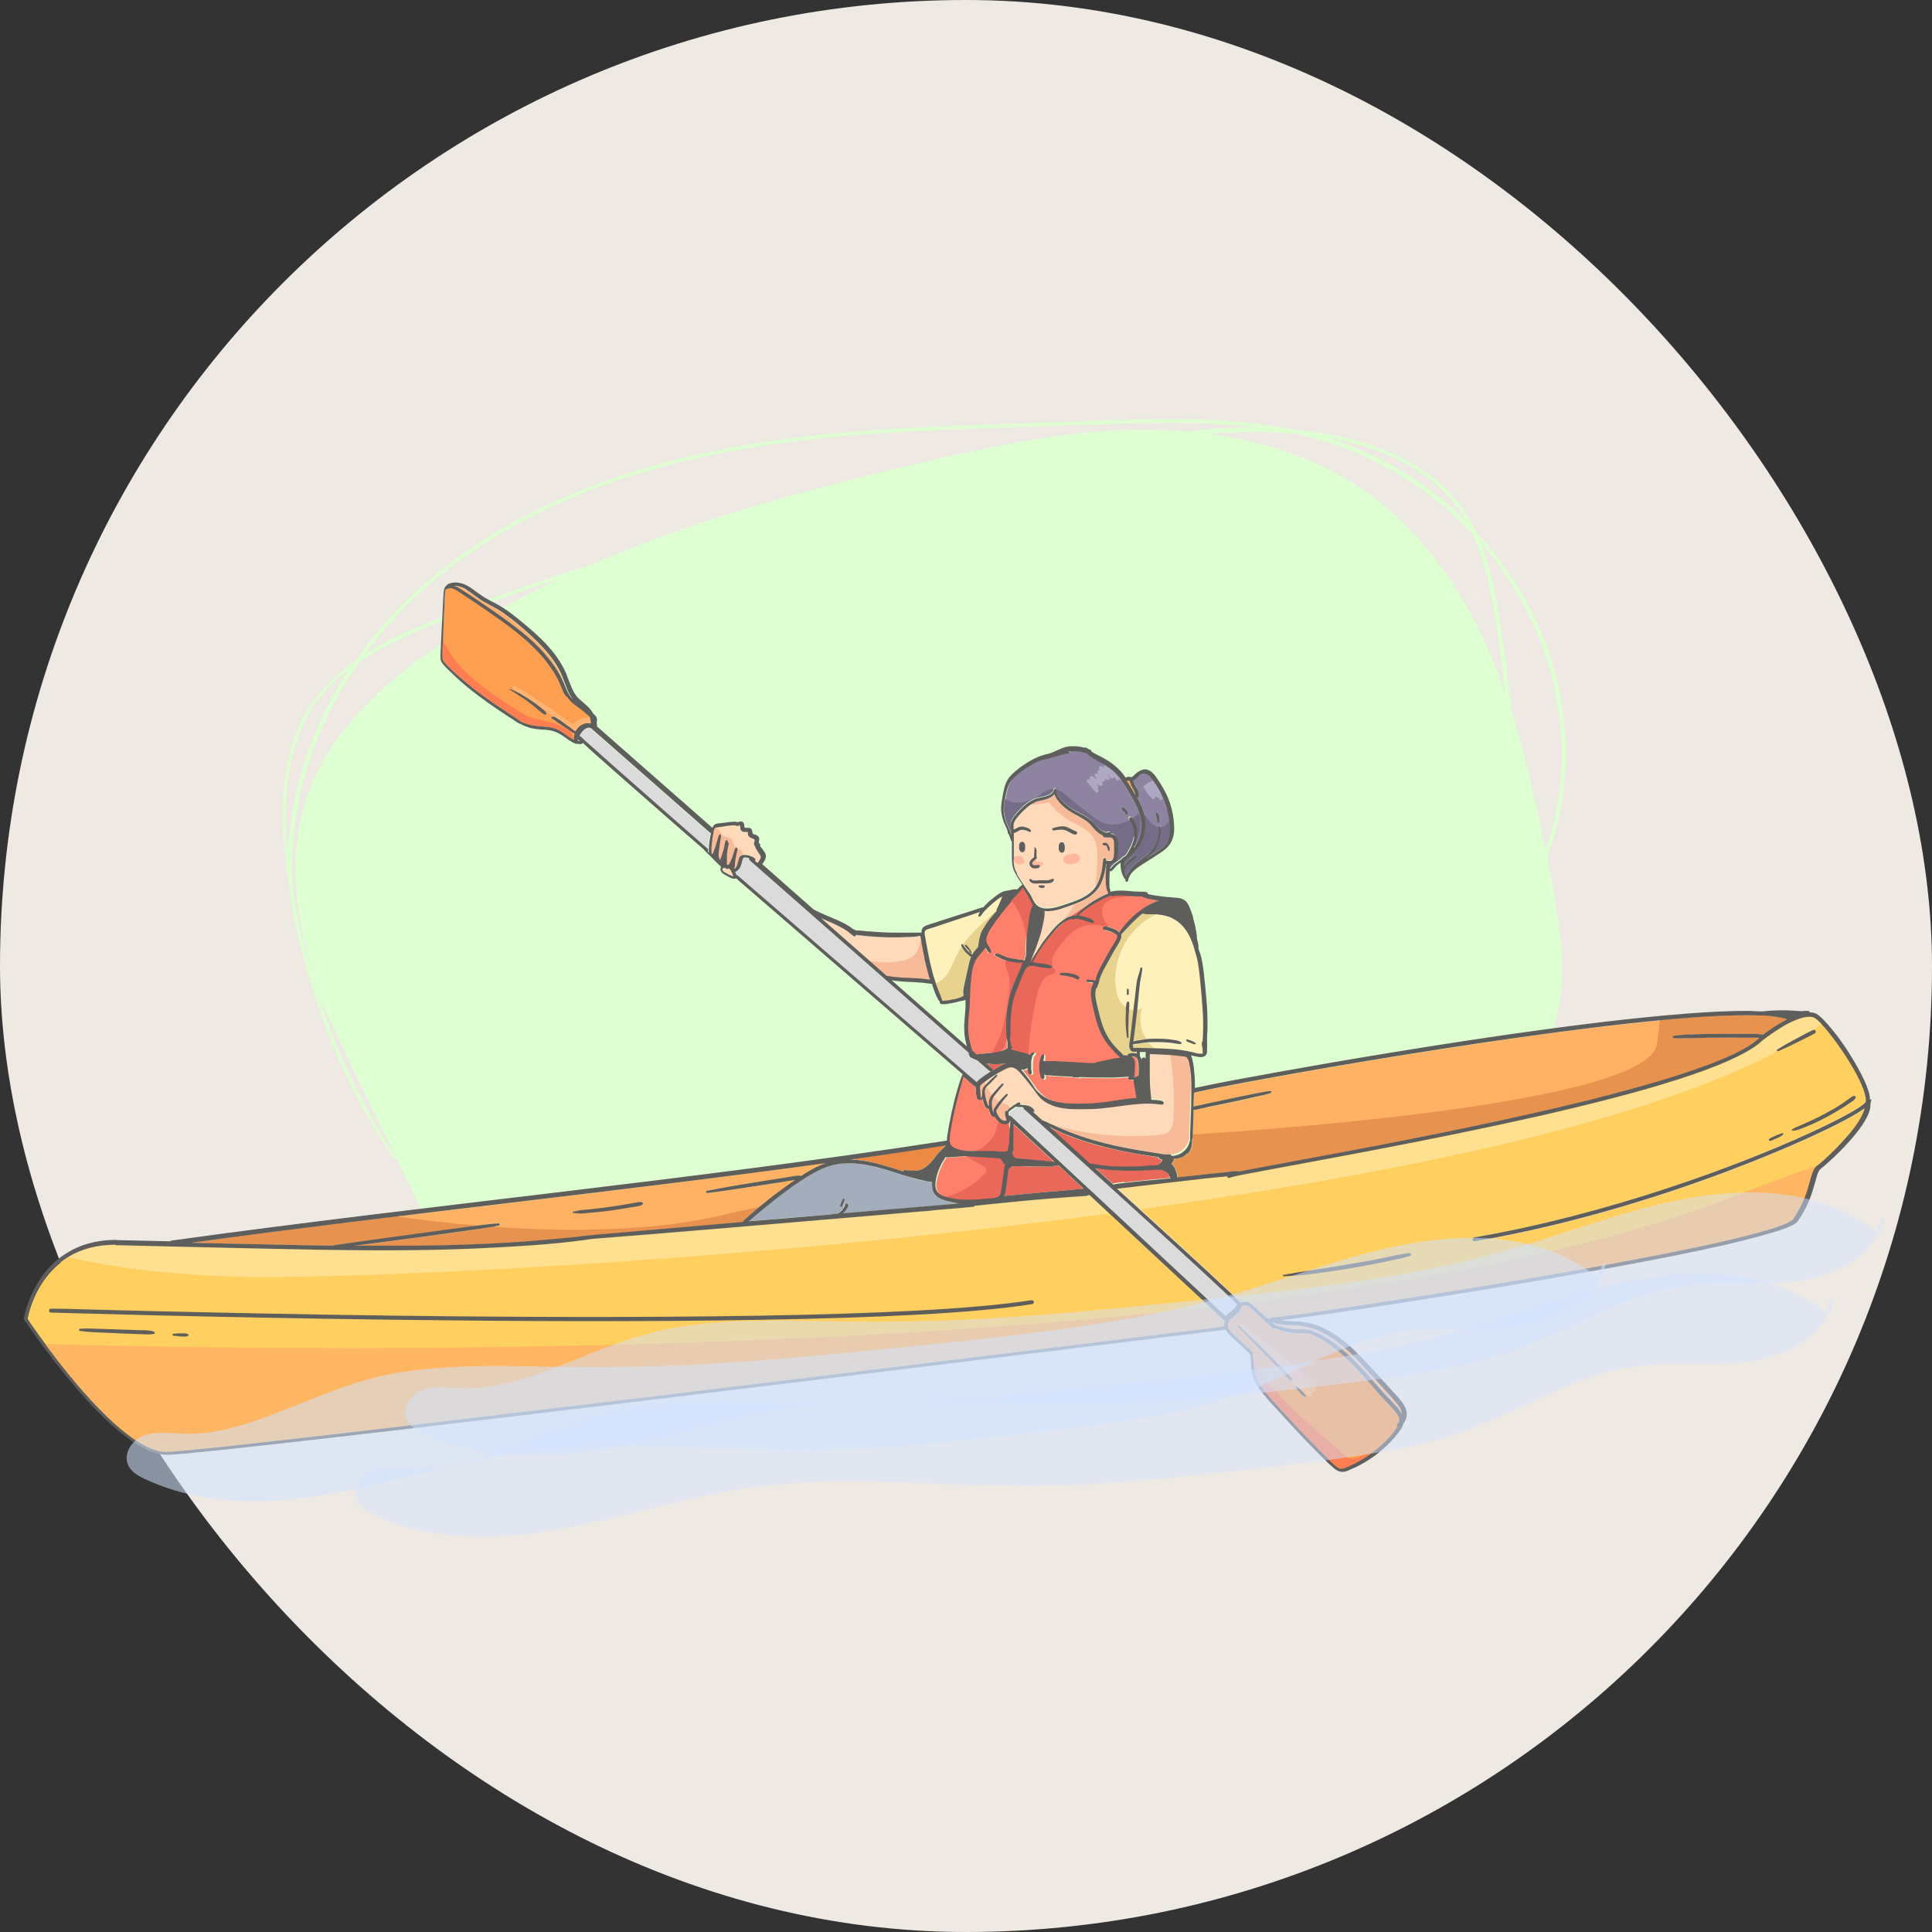 <?xml version="1.0" encoding="UTF-8"?> <svg xmlns="http://www.w3.org/2000/svg" viewBox="0 0 80 80"><rect x="0" y="0" width="80" height="80" fill="#333333" stroke="none"/><defs><style> .cls-1 { fill: #ffb79f; } .cls-2 { fill: #fff1bb; } .cls-3 { fill: #ffb880; } .cls-4 { fill: #ff806a; } .cls-5 { fill: #efe9e4; } .cls-6 { fill: #ffdaba; } .cls-7 { fill: #ec8943; } .cls-8 { fill: #e7d38e; } .cls-9 { fill: #ffe090; } .cls-10 { fill: #aea8c2; } .cls-11 { isolation: isolate; } .cls-12 { fill: #deffd1; } .cls-13 { fill: #ff7e51; } .cls-14 { fill: #ffb263; } .cls-15 { fill: #dbdbdb; } .cls-16 { fill: #e9685a; } .cls-17 { fill: #ff9e4f; } .cls-18 { fill: #ffcf5f; } .cls-19 { fill: #756c88; } .cls-20 { fill: #e7924e; } .cls-21 { fill: #8e84a2; } .cls-22 { fill: #5e5e5d; } .cls-23 { mix-blend-mode: multiply; opacity: .54; } .cls-23, .cls-24 { fill: #d2e3ff; } .cls-25 { fill: #f7bb99; } .cls-26 { fill: #ffb474; } .cls-24 { opacity: .49; } .cls-27 { fill: #ffad6c; } .cls-28 { fill: #ffb663; } .cls-29 { fill: #fd9f50; } .cls-30 { fill: #a4adbb; } </style></defs><g class="cls-11"><g id="Layer_1" data-name="Layer 1"><rect class="cls-5" x="0" y="0" width="80" height="80" rx="40" ry="40"></rect><g><path class="cls-12" d="M64.05,35.51c.88-2.26,1-4.83.46-7.18-.54-2.36-1.75-4.54-3.39-6.3-.19-.4-.41-.78-.67-1.13-1.01-1.35-2.57-2.17-4.17-2.62-.91-.26-1.84-.41-2.77-.5-1.56-.31-3.15-.41-4.74-.42-2.11-.01-4.23.1-6.34.17-2.17.07-4.34.14-6.5.3-3.96.3-7.93.93-11.65,2.38-3.34,1.31-6.49,3.29-8.77,6.1-.28.34-.54.69-.79,1.06-.08.05-.16.11-.23.17-.66.49-1.24,1.07-1.69,1.75-.49.76-.78,1.63-.93,2.52-.29,1.7-.12,3.48.15,5.18.08.8.24,1.58.47,2.35.31,1.25.7,2.48,1.18,3.67.7,1.74,1.57,3.39,2.61,4.94.03.05.11,0,.08-.05-1.35-2.09-2.43-4.35-3.19-6.71.25.57.52,1.13.81,1.69.38.86.78,1.71,1.19,2.54,1.04,2.12,2.08,4.24,3.11,6.35h3.63c12.3-.93,24.68-1.88,36.61-5.02,1.8-.47,3.7-1.07,4.89-2.51,1.77-2.14,1.33-5.28.79-8.01-.05-.24-.1-.48-.14-.72ZM62.21,23.63c1.96,2.78,2.87,6.27,2.29,9.64-.11.66-.28,1.31-.51,1.93-.39-1.95-.81-3.89-1.41-5.78-.1-1.08-.23-2.15-.4-3.22-.19-1.24-.4-2.54-.86-3.72.32.37.62.75.9,1.14ZM53.53,17.94c.21.04.42.09.62.14,2.63.65,5,2.07,6.83,4.04.59,1.27.82,2.71,1.03,4.08.13.85.24,1.69.33,2.54-.14-.4-.29-.81-.45-1.2-1.12-2.78-2.83-5.4-5.28-7.14-1.94-1.38-4.25-2.14-6.62-2.44,1.17-.09,2.36-.11,3.53-.01ZM60.25,20.89c.18.23.34.48.49.73-.46-.46-.96-.89-1.48-1.29-1.31-.99-2.78-1.74-4.36-2.22.34.06.68.13,1.01.21,1.64.42,3.28,1.2,4.34,2.56ZM19.6,22.8c2.97-2.01,6.4-3.24,9.9-3.97,4.11-.85,8.33-1.01,12.51-1.14,2.04-.06,4.07-.16,6.11-.18,1.32-.01,2.64.03,3.95.19-.97,0-1.95.05-2.93.16-.51-.04-1.03-.06-1.54-.07-3.18-.02-6.32.64-9.42,1.36-4.67,1.09-9.36,2.35-13.75,4.25-1.71.53-3.41,1.11-5.08,1.75-1.44.55-2.93,1.11-4.25,1.94,1.23-1.67,2.77-3.12,4.5-4.29ZM12.01,31.71c.17-.9.48-1.77,1.01-2.53.39-.56.89-1.05,1.43-1.46-1.5,2.3-2.45,4.98-2.52,7.72-.13-1.25-.15-2.51.08-3.73ZM12.51,38.89c-.12-.51-.22-1.03-.31-1.55,0,0,0-.01,0-.02-.06-.48-.1-.97-.1-1.46,0-1.7.33-3.39.93-4.98.47-1.23,1.08-2.38,1.83-3.45.02-.01.04-.03.06-.04,1.52-1.01,3.28-1.65,4.98-2.28,1.08-.41,2.18-.79,3.28-1.15-1.48.7-2.93,1.47-4.33,2.34-2.65,1.66-5.2,3.84-6.18,6.81-.79,2.4-.44,4.9.36,7.34-.2-.52-.37-1.04-.51-1.58Z"></path><g><g><path class="cls-14" d="M74.02,42.21c-.41.21-.79.48-.99.63,0,0,0,0-.02,0-.12-.02-.24-.02-.36-.03-.12,0-.24,0-.36,0-.24,0-.48,0-.72,0-.48,0-.96,0-1.45.02-.14,0-.27,0-.41.02-.13,0-.27.01-.4.05-.04,0-.04.07,0,.08.12.02.24.01.36.01.12,0,.24,0,.36,0,.24,0,.48-.01.71-.02.48,0,.96-.01,1.44,0,.14,0,.27,0,.41,0,.1,0,.19,0,.29,0h0s0,0,0,0c-.3.3-.88.61-1.65.93-1.35.56-3.3,1.12-5.45,1.66-3.24.8-6.95,1.54-9.86,2.09-1.45.27-2.71.5-3.6.67-.42.08-.76.14-1.01.19-.01,0-.03-.02-.04-.02-.17,0-.34.03-.51.05-.17.02-.34.04-.51.05-.33.04-.66.07-.99.11-.05,0-.11.01-.16.02h-.02s-.31.03-.31.03h0s0-.07-.01-.1c-.01-.06-.03-.12-.05-.17-.02-.06-.05-.11-.08-.17-.03-.04-.06-.08-.09-.11v-.02c.06-.06.08-.13.09-.2.18,0,.39-.05.52-.19v-.02s.04,0,.06-.01c.17-.16.17-.41.18-.63,0,0,0,0,0-.02,0-.04,0-.08,0-.12,0,0,0,0,0-.01.01-.27.02-.55.03-.82,0-.07,0-.13,0-.2.09,0,.18-.03.27-.05.11-.02.21-.04.32-.06.22-.04.43-.09.64-.13.43-.09.86-.18,1.28-.28.12-.03.23-.06.35-.09.12-.03.24-.05.35-.1.03-.02.02-.07-.02-.07-.11,0-.21.02-.32.04-.11.02-.22.04-.32.06-.22.04-.43.08-.64.13-.43.09-.86.18-1.28.27-.12.03-.23.05-.35.08-.09.02-.19.03-.28.06,0-.19.01-.38.02-.57.01,0,.03,0,.04,0,0,0,.04-.01.08-.02.18-.04.58-.13,1.16-.24,2.04-.4,6.26-1.15,10.58-1.79,2.58-.39,5.2-.73,7.41-.94,1.48-.14,2.77-.22,3.74-.21.14,0,.26,0,.39.01,0,0,.02,0,.03,0,.05,0,.11,0,.16,0,.18.01.34.03.48.05.19.03.35.06.47.11Z"></path><path class="cls-6" d="M49.16,47.63s-.03.03-.04.04c0,0,.01,0,.02,0,0-.02.01-.03.02-.05Z"></path><path class="cls-6" d="M49.29,45.22c0,.56-.03,1.11-.05,1.67,0,.07,0,.14,0,.21,0,.06-.02.12-.04.18-.04.12-.11.23-.21.31-.09.09-.21.15-.33.18-.03,0-.05.01-.08.02-.02,0-.05,0-.07,0-.01,0-.03,0-.04,0-.07,0-.13,0-.2,0,0,0-.01,0-.02,0-.07,0-.14-.02-.21-.03-.41-.06-.82-.13-1.22-.2-.81-.15-1.62-.35-2.39-.64-.22-.08-.43-.17-.64-.26-.05-.02-.09-.04-.14-.06-.06-.03-.11-.05-.17-.08-.05-.03-.1-.05-.16-.08-.06-.03-.11-.04-.17-.07h0c-.18-.16-.32-.29-.42-.38h0s.05.04.07.04c.01,0,.03,0,.03-.02.01-.06-.05-.12-.1-.16-.06-.04-.13-.07-.19-.08-.08-.02-.16-.02-.23-.03-.03,0-.06,0-.08,0,.01-.01.02-.02.03-.04.01-.02,0-.06-.03-.06-.02,0-.04,0-.07.01-.02,0-.03.02-.05.03-.03.02-.06.04-.1.06-.06.05-.13.09-.19.14-.04.04-.09.08-.12.14v-.02s-.07-.02-.07.02c0,.04,0,.08,0,.13,0,.04.02.09.03.13,0,.02.03.07.01.1-.01.02-.05.02-.06.02-.13,0-.23-.13-.29-.23-.02-.03-.03-.06-.04-.09-.01-.03-.04-.08-.02-.11.01-.04.04-.07.06-.1.02-.04.05-.07.07-.11.1-.14.21-.28.33-.41.03-.04-.02-.09-.05-.06-.13.12-.24.24-.35.38-.05.07-.1.14-.15.21-.04.06-.04.13-.03.2h0c-.03-.05-.04-.11-.05-.17-.02-.12-.04-.26,0-.38.03-.12.13-.22.2-.31.09-.1.17-.21.26-.31.03-.03-.02-.08-.05-.05-.06.06-.13.11-.18.18-.05.06-.11.12-.16.18-.1.11-.19.23-.21.38,0,.06,0,.13,0,.19-.03-.01-.05-.05-.06-.08-.02-.06-.04-.13-.06-.19-.03-.12-.06-.25-.05-.37,0-.12.13-.21.21-.29.1-.1.2-.21.3-.31.03-.03-.02-.09-.05-.05-.13.12-.26.23-.38.35-.05.05-.11.1-.14.16-.04.06-.05.13-.05.21,0,.04,0,.07,0,.11h0s-.01.03-.02.04v.02s0,.02-.01.02c0,0,0,.01-.01.02h0s-.01.01-.01.01h0s0,0,0,0h0s0,0,0,0h0s0,0,0,0v-.02s0-.01,0-.01c-.01-.13-.02-.26-.03-.39,0-.06,0-.11.05-.15.05-.04.1-.08.14-.11.19-.14.39-.28.6-.39.11-.06.21-.12.32-.17.11-.05.21-.06.32-.01.09.05.17.12.24.2.08.09.15.18.23.27.09.11.17.22.26.33.08.1.14.2.22.29.14.22.39.37.63.46.33.13.7.15,1.06.15.38,0,.75,0,1.12-.05.37-.04.74-.1,1.11-.14.2-.02.41-.04.61-.04.1,0,.21,0,.31.01.11,0,.21.03.32.03.08,0,.09-.11.02-.14-.08-.04-.18-.04-.27-.05-.07,0-.13-.01-.2-.01,0-.07,0-.14-.02-.22,0-.08-.01-.16-.02-.24-.01-.17-.02-.34-.02-.51,0-.17,0-.34,0-.5,0-.08,0-.17,0-.25,0-.04,0-.08,0-.12,0-.02,0-.03,0-.05.18,0,.36.01.54.02.11,0,.22,0,.33.02.16.01.32.03.49.05.05,0,.1.01.15.02,0,0,0,.02.02.02.08.08.1.18.12.29.03.13.04.27.06.4.02.27.03.55.02.82Z"></path><path class="cls-16" d="M46.56,48.96c.18-.02.37-.04.55-.06.45-.05.91-.09,1.36-.13-.02,0-.04-.02-.05-.05-.01-.05-.04-.1-.08-.14,0,0-.02-.02-.03-.03,0,0-.02-.02-.02-.02-.06-.05-.13-.07-.21-.1-.01,0-.02-.01-.03-.02-.06,0-.13,0-.19.01-.14,0-.28.02-.42.02-.27.01-.55.03-.82.02-.27,0-.55-.01-.82-.05-.13-.02-.27-.04-.4-.06-.03,0-.06-.01-.08-.02.24.22.5.45.75.68.16-.04.32-.05.48-.07Z"></path><path class="cls-16" d="M45.89,48.3c.5.05,1,.03,1.5,0,.13,0,.26-.02.39-.03.02,0,.05,0,.07,0h.01c.1-.03.19-.1.24-.19,0-.01,0-.02,0-.04h0s-.02-.02-.03-.02h-.02s0-.01,0-.01h0s-.03-.01-.04-.01c-.03,0-.04-.03-.04-.06h-.02s-.01-.02-.01-.02c0,0-.02,0-.02,0-.84-.13-1.68-.28-2.5-.5-.4-.11-.8-.24-1.2-.4-.19-.08-.39-.16-.58-.25-.07-.03-.14-.07-.21-.11.46.41,1.05.95,1.71,1.55.1.01.21.03.31.05.14.02.28.04.42.05Z"></path><path class="cls-16" d="M41.34,44.19c.1-.06.2-.12.31-.16-.16.02-.31.04-.47.04-.12,0-.23-.02-.34-.04l.23.21s.04.07.01.11c.08-.05.17-.1.25-.15Z"></path><path class="cls-4" d="M47.05,43.8c-.06-.05-.13-.06-.2-.06,0,.01.01.02.01.04.09.05.12.16.12.27,0,.16-.01.31-.02.47,0,.04-.03.07-.07.08.04,0,.07,0,.11,0,.05-.01.1-.02.12-.07.02-.05.01-.11.01-.17,0-.06,0-.13,0-.19,0-.05,0-.09-.01-.14,0-.02,0-.04-.02-.06,0-.01,0-.03,0-.04,0-.04-.02-.09-.06-.12Z"></path><path class="cls-6" d="M47.14,44.75s.02-.06.04-.09c-.02.01-.03.02-.05.03,0,.02.01.04.02.06Z"></path><path class="cls-6" d="M47.37,45.42h0s-.04.02-.06.02c-.01,0-.02.01-.04.02h0s0,0,0,0c.08,0,.15,0,.23,0-.01-.06-.02-.13-.02-.19,0-.09-.02-.17-.02-.26,0-.07,0-.13-.01-.2,0,0-.02.01-.03.02,0,.04,0,.08,0,.12,0,0,.01.02.01.03.02.09.02.17.01.26h0s0,.08.01.11c0,.04-.03.07-.07.08Z"></path><path class="cls-2" d="M49.81,43.1c-.07.09-.02.25,0,.35,0,.03,0,.07,0,.1,0,.01,0,.03,0,.04h0s0,.02,0,.03h0s0,.01,0,.01c0,0,0,0-.02,0-.03,0-.07,0-.11,0-.08,0-.16-.03-.24-.05-.09-.02-.19-.04-.28-.06-.26-.05-.52-.08-.78-.09-.16-.01-.33-.02-.49-.02-.11,0-.22,0-.33,0-.14,0-.28-.01-.42-.01-.05,0-.11,0-.16,0-.01,0-.03,0-.05,0h0s0,0,0,0h0s-.02-.06-.02-.09c0-.02,0-.03,0-.05.05-.02.11-.03.16-.03.07,0,.14-.02.21-.03.1-.02.2-.03.3-.03.08,0,.16,0,.24,0,.18,0,.36,0,.54.02.09,0,.17.02.26.03.09.01.18.04.27.03.03,0,.06-.04.03-.07-.07-.06-.17-.08-.26-.09-.1-.02-.2-.03-.29-.04-.19-.02-.39-.02-.58-.02-.1,0-.2,0-.29.01-.1,0-.2.02-.3.04-.08.02-.18.02-.26.06.02-.13.03-.26.05-.39.03-.28.07-.55.1-.83,0-.03,0-.05,0-.08.03-.28.06-.56.09-.84.02-.15.03-.31.06-.46.03-.15.06-.29.07-.44,0-.04-.07-.06-.08-.01-.02.14-.07.27-.11.4-.04.13-.05.27-.07.4-.03.29-.06.57-.1.86,0,.03,0,.06,0,.08-.03.26-.06.52-.1.79-.02.14-.03.28-.05.42-.02.12-.05.24-.02.36.02.08.07.14.15.15.04,0,.09,0,.13,0h.02,0v.08h0s-.07-.02-.1-.02c-.08,0-.18,0-.25.03-.02,0-.03.04-.02.06h-.02s-.04,0-.06,0c0,0-.02,0-.03,0-.02,0-.03,0-.05,0,0,0-.02,0-.02,0-.07-.09-.16-.17-.24-.25-.1-.1-.19-.2-.27-.31-.15-.2-.26-.42-.35-.66-.08-.23-.14-.47-.2-.72-.06-.26-.15-.55-.08-.81.04-.03.07-.1.09-.15.04-.09.06-.18.08-.27.08-.27.23-.5.36-.74.08-.14.16-.29.24-.43.05-.09.11-.17.16-.26.05-.09.11-.19.13-.29,0-.04,0-.08,0-.12.28-.3.56-.62.89-.87,0,.01.02.02.04.02.17.03.35.01.52.02.03,0,.07,0,.1,0,.2.02.39.07.57.15.31.14.53.39.69.68.09.17.16.35.22.53h0s.01.05.02.08c0,.01,0,.03.01.04.05.16.1.33.13.49.05.29.08.59.11.89.05.61.12,1.22.11,1.84,0,.16-.01.33-.02.49,0,.01,0,.03,0,.04Z"></path><path class="cls-4" d="M45.76,38.36c.1,0,.2.03.29.07.11.04.21.09.3.16,0,0,.01.01.02.02.2-.31.47-.59.76-.83.26-.21.56-.4.89-.49-.02,0-.04,0-.06,0-.22-.04-.46-.07-.67-.17-.06,0-.12,0-.17,0-.12,0-.25,0-.37-.02-.22-.02-.45-.04-.67.01-.2.05-.38.15-.56.25-.29.16-.55.35-.8.56.1.02.2.04.3.07.12.04.24.07.33.16.04.04,0,.1-.05.09-.13-.02-.25-.08-.38-.12-.11-.03-.23-.06-.34-.06l-.02.02s-.07.01-.09-.01c-.16.02-.31.11-.44.21-.17.14-.32.3-.45.47-.15.18-.3.37-.43.57-.07.11-.14.23-.21.35-.04.07-.07.13-.11.2.1,0,.2.03.29.04.16.03.33.04.48.1.05.02.02.1-.03.1-.09,0-.18-.01-.27-.02-.09-.01-.17-.03-.26-.04-.1-.02-.22-.05-.32-.03-.01,0-.02.01-.03,0h-.01s-.04.02-.06.04c0,.01-.02.02-.03.03h-.01s-.06.1-.08.14c-.06.1-.1.2-.14.31-.1.25-.21.49-.29.75-.09.29-.14.6-.15.9,0,.15,0,.31-.01.46,0,.08,0,.16,0,.23,0,.06-.01.12-.02.19,0,.05.02.1.03.15,0,.02.01.04.01.06,0,.01,0,.02,0,.03.05.02.07.08.03.13l-.02.02h.01s.08.04.11.05l.3.08c.1.03.2.05.3.08.02,0,.04.02.06.03.03-.04.06-.08.11-.1.04-.02.1.04.05.07-.05.04-.06.1-.08.15-.02.07-.02.14-.03.2,0,.08,0,.16,0,.24,0,.03,0,.07.01.1,0,.04.02.09,0,.12-.02.03-.05.04-.08.02-.04-.03-.05-.08-.06-.12,0-.05-.01-.1-.02-.14h0s-.02.02-.03.02c-.06.04-.13.06-.2.05-.01,0-.02,0-.04,0,.08.09.15.18.22.27.08.11.16.22.24.33.04.06.08.12.12.18h0c.11.13.22.25.36.34.14.09.3.16.47.2.35.09.71.09,1.07.09.37,0,.74-.03,1.1-.08.36-.05.72-.12,1.08-.15.04,0,.07,0,.11,0,0,0,0-.02,0-.03-.02-.12-.04-.24-.06-.37-.01-.07-.02-.15-.04-.23,0-.04-.02-.09-.02-.13-.06,0-.13,0-.18,0-.06-.02-.06-.09-.01-.12-.28.02-.55.04-.83.04-.37,0-.74,0-1.11-.02h0s-.08,0-.11,0c-.03.03-.07.04-.1.01-.02.01-.05.01-.08,0-.01,0-.03,0-.05,0-.03,0-.05-.02-.07-.03h0s-.05,0-.09,0h0s-.02,0-.02,0c-.28-.02-.55-.03-.83-.05-.08,0-.17,0-.23-.04.02.06.04.12,0,.17-.01.02-.03.03-.05.02-.09-.02-.11-.16-.12-.23-.02-.09-.03-.18-.03-.27,0-.09,0-.18.03-.27.02-.08.04-.18.1-.24.03-.03.07,0,.07.03,0,.08-.02.16-.03.24.03-.01.06,0,.08,0,.34-.01.68.01,1.02.03.34.02.68.05,1.02.05h0c.09-.04.19-.06.28-.08.11-.02.22-.05.33-.07.11-.02.22-.05.33-.06.04,0,.09-.01.13-.01,0,0-.01-.01-.02-.02-.1-.08-.19-.18-.28-.28-.1-.11-.2-.22-.29-.35-.29-.4-.42-.88-.52-1.35-.06-.26-.14-.53-.1-.8,0-.06.02-.13.05-.19.01-.03.05-.07.04-.1-.01-.04-.08-.04-.11-.04-.05,0-.09,0-.14-.02-.06-.02-.03-.11.03-.09.1.03.21,0,.3.06.02-.06.03-.12.05-.18.09-.27.24-.51.37-.76.12-.22.24-.43.37-.64.05-.08.1-.16.12-.25,0-.02,0-.03,0-.04h0s-.05-.06-.07-.08c-.14-.09-.31-.14-.47-.17-.08-.02-.06-.14.02-.14Z"></path><path class="cls-6" d="M45.88,37c-.13.05-.26.11-.39.18-.19.1-.36.21-.53.34-.16.11-.3.24-.42.39-.17,0-.32.05-.47.14-.02,0-.03.02-.05.03-.19.13-.35.29-.5.47-.15.18-.31.37-.44.57-.09.13-.17.27-.25.41-.06.1-.12.21-.16.32,0-.01,0-.02,0-.04h0,0c.07-.19.14-.38.22-.57s.13-.37.19-.56c.05-.18.09-.37.12-.56.02-.13.05-.27.03-.4.3.04.61-.06.89-.16.09-.03.19-.07.28-.1.43-.15.85-.35,1.1-.75.1-.16.16-.35.21-.53.03-.13.06-.27.07-.41,0,.01.01.02.02.03h0s0,0,0,0c-.02.05-.02.1-.02.15,0,.05,0,.11-.01.16,0,.12-.01.23,0,.35,0,.11,0,.21.03.32,0,.05.02.09.04.14,0,.03.02.05.03.08Z"></path><path class="cls-21" d="M48.37,34.78c-.09.2-.24.32-.41.44-.18.12-.36.23-.53.34.24-.18.47-.38.56-.69.03-.11.05-.21.07-.32.01-.1.02-.21-.01-.3,0-.01,0-.02-.02-.04-.01-.03-.06-.02-.06.01,0,0,0,.01,0,.02,0,.1,0,.2,0,.29-.01.1-.03.2-.06.3-.05.16-.14.29-.25.41-.22.23-.51.38-.74.61-.07.07-.13.15-.17.23-.06.06-.11.13-.13.21v-.02c-.03-.06-.05-.12-.06-.18,0,0,.01-.01.01-.03,0-.13.1-.24.2-.33.05-.05.11-.09.17-.14.03-.02.05-.04.08-.07.03-.02.05-.04.05-.08,0-.02-.02-.03-.03-.03-.03,0-.06.02-.09.04-.03.02-.06.04-.1.07-.06.05-.12.09-.17.15-.05.05-.1.11-.13.18,0-.07,0-.14.03-.21h0c.15-.12.29-.25.42-.39.15-.17.27-.35.34-.56.07-.2.09-.41.09-.62,0-.12-.02-.24-.05-.35-.06-.25-.17-.49-.3-.72h0c.08-.02.07-.14.06-.2-.02-.08-.06-.15-.1-.21-.03-.06-.07-.11-.09-.17-.01-.04-.02-.08-.04-.12.1-.04.19-.15.27-.19.09-.06.2-.11.31-.07.09.03.16.11.22.19.28.37.51.79.63,1.24.04.15.07.3.09.46.01.09.02.17.03.26.01.2.01.41-.07.6Z"></path><path class="cls-17" d="M47,32.91h0s0-.02,0-.02v-.02s0,0,0-.01c0,0,0-.02,0-.02,0-.02,0-.03-.02-.05-.05-.12-.13-.22-.17-.35-.01-.04-.03-.13-.08-.12-.02,0-.05.01-.07.02.11.16.2.33.3.49.01.02.03.05.04.07Z"></path><path class="cls-21" d="M46.95,35.03s-.02.03-.04.04c.06-.13.11-.26.13-.41.02-.15.03-.3,0-.44-.02-.08-.04-.15-.08-.22-.02-.04-.04-.08-.07-.12-.02-.03-.05-.06-.08-.07-.03-.01-.08,0-.08.04,0,.04.02.07.04.1.02.03.04.07.06.1.03.06.06.13.08.2.03.13.04.27.02.4-.04.26-.17.49-.31.71-.04.04-.08.07-.12.1-.03,0-.06.03-.07.06-.1.08-.2.15-.3.22-.07.06-.12.14-.19.2,0-.03,0-.05,0-.08,0-.03,0-.06,0-.09,0,0,0-.02,0-.03.06,0,.11-.01.16-.04.12-.07.15-.22.16-.35.01-.14.01-.28.01-.42,0-.14-.03-.32-.16-.4-.04-.02-.09-.03-.13-.04,0-.05-.04-.1-.1-.07-.11.06-.27-.04-.36-.11-.15-.12-.25-.29-.4-.4-.18-.14-.38-.24-.58-.34-.19-.1-.37-.23-.53-.38-.07-.07-.13-.14-.19-.22-.05-.08-.12-.17-.11-.27,0-.01,0-.02,0-.02,0,0,0,0,0-.01,0,0,0-.02,0-.02-.01-.03-.06-.02-.07,0,0,0,0,0,0,0-.02.05-.03.11-.07.15-.04.04-.1.08-.16.1-.12.05-.26.07-.39.1-.39.08-.69.38-.94.67-.07.08-.14.17-.18.26-.04.09-.08.22-.03.32,0,0,.02.01.03.02,0,.02,0,.04,0,.07,0,.07,0,.13,0,.2,0-.01-.02-.03-.02-.05,0-.01,0-.02,0-.03,0-.05-.03-.09-.05-.13-.05-.13-.12-.25-.16-.38-.06-.18-.09-.36-.08-.54,0-.12.03-.23.05-.35.01-.06.03-.12.04-.19.03-.16.07-.32.15-.47.08-.15.22-.26.34-.37.27-.23.59-.43.92-.57.02,0,.03-.01.05-.02.03,0,.05-.01.08-.02.05-.01.09-.02.14-.03.09-.02.19-.05.28-.08.02,0,.04-.02.06-.02.01,0,.02,0,.03,0,.09-.02.18-.05.27-.08.09-.02.19-.05.28-.05.04,0,.05-.06.01-.07-.01,0-.03,0-.04,0,.26-.05.54-.02.79.07.04.04.08.08.12.11.09.07.18.11.28.17.19.1.37.21.54.33.35.25.58.61.8.98.17.29.35.59.45.92.02.07.04.14.05.22.06.39-.02.83-.27,1.14Z"></path><path class="cls-6" d="M46.13,35.12c0,.13.01.28-.04.41-.03.06-.07.09-.13.09-.05,0-.1-.01-.16-.01,0-.02,0-.04,0-.05,0-.08-.11-.08-.12,0-.02.17-.03.34-.07.51-.04.16-.08.33-.16.48-.03.06-.06.11-.09.16-.11.15-.25.28-.42.37-.22.13-.46.22-.7.3-.3.1-.61.22-.93.21-.14,0-.28-.05-.38-.14-.05-.05-.09-.1-.13-.15-.05-.1-.09-.2-.14-.29-.06-.1-.13-.18-.19-.28-.12-.18-.25-.37-.36-.56-.06-.1-.1-.2-.12-.31-.02-.11-.01-.22-.01-.32,0-.22,0-.43,0-.65,0-.01,0-.03,0-.05,0,0,0,0,0,0v-.02s0-.02,0-.03c0-.09,0-.19,0-.28h0c.07-.02.13-.05.19-.09.05-.03.1-.05.16-.05.05,0,.11.02.16.03.05.01.1.04.14.06.02.01.06,0,.06-.03,0-.07-.07-.11-.13-.13-.06-.03-.13-.05-.19-.06-.08-.01-.16,0-.23.04-.06.03-.11.06-.17.08,0-.07,0-.14,0-.21,0-.04.02-.08.04-.12.04-.09.11-.17.17-.24.13-.15.28-.3.44-.42.02-.01.04-.03.06-.04.06-.04.13-.08.2-.11.07-.03.14-.04.21-.06.14-.03.27-.06.4-.13.06-.03.13-.08.17-.14.03.13.12.25.21.35.15.17.33.31.52.42.21.12.43.22.63.37.17.13.27.32.44.45.06.05.13.09.2.12,0,.01,0,.03.01.04.05.06.14.05.2.05.06,0,.12-.01.17.02.06.03.08.12.09.19,0,.09,0,.17,0,.26Z"></path><path class="cls-4" d="M40.91,39.43c-.04-.06-.08-.11-.12-.18-.07.09-.14.17-.22.26-.1.12-.19.25-.25.39-.1.28-.12.59-.15.89-.03.34-.03.69-.05,1.03-.02.32-.07.63-.04.95.02.25.08.49.16.73l.18.16c.09,0,.19-.02.28-.03.14-.01.29-.03.43-.04.05,0,.1-.02.16-.03.15-.03.29-.08.41-.16,0-.08,0-.16,0-.23-.04-.21-.06-.43-.06-.64,0-.5.07-1,.21-1.48.07-.23.18-.46.27-.68.04-.09.08-.19.12-.28.03-.07.06-.15.08-.23-.03,0-.06,0-.09,0-.05,0-.1,0-.15,0-.11,0-.21-.03-.31-.05-.11-.03-.21-.06-.32-.11-.05-.02-.09-.05-.14-.07-.03-.01-.06-.03-.08-.04,0,0-.02,0-.02,0,0,0,0-.02-.02-.03h0s0,0,0,0c-.02-.02-.01-.06.02-.07.09-.02.21.05.29.08.1.04.2.08.3.1.1.02.21.04.31.05.05,0,.1,0,.15.02.05,0,.1.01.14.04.01-.04.02-.09.03-.13,0-.02.01-.03.03-.03,0-.02,0-.04,0-.06.01-.18.01-.36.02-.54.01-.19.04-.38.06-.58.05-.33.06-.67.21-.98-.05-.07-.09-.15-.13-.23-.04-.07-.07-.14-.11-.2-.06-.09-.12-.18-.18-.27-.06.11-.15.2-.24.29-.08.09-.17.19-.25.28-.29.33-.56.68-.81,1.05-.06.09-.11.18-.16.27-.04.09-.08.18-.08.28,0,.07.03.14.07.21.05.08.1.16.13.25.03.07-.08.1-.11.05Z"></path><path class="cls-2" d="M41.27,37.65s0,.02,0,.04c0,.01,0,.02,0,.03-.19.21-.38.43-.52.68-.03.04-.05.08-.07.11-.1.17-.14.36-.16.56,0,.05-.02.11-.03.16-.03.03-.06.06-.08.09-.06.06-.11.13-.15.21-.02-.02-.05-.03-.07-.05-.04-.03-.08-.07-.12-.11-.08-.08-.15-.17-.2-.26,0,0,0,0,0,0-.02-.03-.08,0-.07.03,0,.01.01.03.02.04.04.1.1.19.17.26.04.04.09.08.13.12.02.02.06.05.09.06-.06.15-.1.32-.13.48-.05.22-.1.45-.15.67-.03.15-.07.31-.02.46-.03,0-.06.01-.07.05,0-.01-.02,0-.02,0-.02,0-.03.01-.05.02-.04.01-.08.02-.12.04-.08.02-.15.04-.23.06-.08.02-.15.03-.23.04-.04,0-.08,0-.12.01-.02,0-.04,0-.05,0h0c-.05-.17-.13-.34-.19-.5-.03-.07-.05-.15-.08-.22-.04-.11-.07-.21-.1-.32-.1-.36-.18-.73-.25-1.1-.03-.18-.07-.37-.1-.55-.01-.07-.05-.17.03-.23.06-.05.15-.07.23-.09.39-.13.78-.26,1.17-.39.22-.07.44-.14.66-.22.07-.02.14-.05.21-.07-.03.05-.06.1-.07.16,0,.04.04.05.07.03.06-.04.09-.11.14-.17.05-.06.1-.11.15-.16.11-.11.22-.21.34-.3.09-.08.19-.15.29-.2-.06.18-.14.36-.23.53Z"></path><path class="cls-6" d="M38.53,40.58s-.07,0-.1-.01c-.09-.01-.17-.02-.26-.03-.17-.01-.34-.02-.51-.03-.17,0-.34-.01-.51-.03-.08,0-.17-.02-.25-.03-.05,0-.11-.02-.16-.02l-.73-.64-1.99-1.75c.29.13.6.25.88.4.08.05.17.1.24.16.08.06.15.13.23.17.02.01.04,0,.05-.02h.02s0-.03,0-.04h0c.05,0,.11.01.16.02.09.01.19.02.28.03.19.02.38.03.56.04.38.02.75.02,1.13,0,.18,0,.36-.01.54-.05,0,.03.01.07.02.1,0,.01,0,.02,0,.04.02.09.03.19.05.28.07.38.14.76.25,1.14.02.09.05.17.08.26Z"></path><path class="cls-27" d="M19.78,24.87c.42.28.83.56,1.23.86.38.28.76.57,1.1.9.32.31.62.65.87,1.02.12.18.23.38.32.58.05.1.09.2.13.31.04.1.09.18.14.27h0s.01.03.01.03c.04.04.07.08.11.11-.03-.04-.06-.08-.09-.12-.08-.13-.14-.27-.19-.41-.1-.25-.18-.49-.31-.73-.13-.23-.28-.45-.45-.65-.35-.42-.75-.78-1.17-1.14-.23-.19-.46-.38-.7-.54-.25-.17-.53-.3-.79-.45-.25-.14-.46-.34-.71-.49-.16-.1-.35-.17-.54-.16.11.03.22.09.31.15.24.15.47.31.7.46Z"></path><path class="cls-29" d="M24.45,29.9s0,.04,0,.06h0c-.1-.02-.2-.02-.3.02-.13.05-.23.14-.3.26,0,.02-.02.03-.03.05-.07-.06-.15-.11-.22-.17-.08-.06-.17-.12-.25-.18-.08-.06-.16-.11-.25-.17-.06-.05-.16-.12-.24-.09-.02,0-.04.04-.02.06.03.03.06.05.1.07.04.02.08.05.11.07.08.06.16.11.24.16.08.05.16.11.24.16.08.06.17.12.26.16h0c-.02.08-.04.17-.02.25v.02c-.26-.13-.46-.34-.73-.45-.32-.13-.68-.09-1.02-.16-.09-.02-.19-.05-.28-.08-.06-.02-.12-.05-.18-.07-.03-.03-.06-.06-.1-.08-.05-.03-.1-.07-.15-.1-.1-.06-.19-.13-.29-.19-.19-.13-.39-.26-.58-.39-.38-.26-.75-.54-1.11-.83-.18-.15-.35-.3-.52-.45-.08-.08-.17-.16-.25-.24-.04-.04-.08-.08-.11-.12-.04-.04-.08-.08-.11-.14-.02-.05-.02-.1-.02-.16,0-.07,0-.13,0-.2,0-.13.01-.26.02-.39,0-.02,0-.04,0-.07,0-.23.02-.47.03-.7.01-.29.02-.58.04-.87,0-.14,0-.28.02-.42,0-.05,0-.11.03-.15.01,0,.03,0,.04,0,.19-.1.39.05.55.15.21.14.41.27.62.41.4.27.8.55,1.19.83.72.53,1.43,1.11,1.94,1.86.14.2.26.4.36.62.05.11.09.22.14.33,0,.01.01.03.02.04h0s0,0,0,0h-.01s-.02-.02-.03-.02h0s.02.01.03.02h.01s0,.01,0,.01h0s0,0,0,0c.04.09.09.17.17.23.01.02.03.04.04.05.04.06.09.11.14.16.12.11.25.19.38.29.12.09.24.2.36.3h0c.03.07.04.13.05.2,0,.01,0,.02,0,.03Z"></path><path class="cls-6" d="M23.92,30.62v.02s.02.05.04.06c.01,0,.02,0,.04,0-.03-.03-.06-.06-.07-.07h0Z"></path><path class="cls-15" d="M24.27,30.15c-.07.03-.13.08-.18.14-.05.06-.09.12-.12.2h.01s.05.01.07.04h0s0,0,0,0h0s.02.02.03.03c.03.03.07.07.13.12.11.1.27.25.47.42.39.35.93.82,1.49,1.32,1.13,1,2.39,2.1,2.89,2.54.14.13.23.2.23.2.03.03.04.08,0,.12h0s.02.02.03.03h0s0-.1,0-.14c.01-.22.04-.44.09-.66-.01,0-.03,0-.04-.02l-4.93-4.33h0c-.06-.02-.12-.03-.18,0Z"></path><path class="cls-6" d="M30.2,35.96s-.09.03-.14,0c-.01,0-.02-.02-.03-.03-.06.01-.14.04-.1.11.02.04.07.06.11.09.05.03.09.05.14.08.05.03.09.05.15.06.02,0,.04,0,.05,0-.04-.09-.07-.17-.12-.25-.02-.03-.04-.05-.06-.07Z"></path><path class="cls-6" d="M29.48,35.36s.1-.21.11-.24c.04-.09.07-.19.09-.28.01-.05.03-.1.04-.15.01-.05.02-.09.05-.13.02-.03.06-.03.07.01,0,.03,0,.05,0,.08h0c-.02.17-.05.34-.07.5-.01.13-.04.28.01.4,0,.01.01.03.02.04,0,0,0,.01.01,0,0-.03.03-.07.04-.1.03-.07.05-.15.07-.22.02-.07.04-.14.06-.22.02-.07.02-.16.05-.23.02-.06.09-.04.1.01,0,.02,0,.04,0,.05.02,0,.04.01.04.04-.05.15-.07.32-.08.48,0,.08,0,.16,0,.24,0,.04,0,.08,0,.13,0,0,0,.02,0,.03.02,0,.05,0,.07,0,.06-.08.13-.25.14-.28.03-.07.05-.14.07-.22.02-.07.04-.14.08-.2.02-.03.07,0,.07.02,0,0,0,.02,0,.03.01,0,.02.02.01.04,0,.02-.01.05-.02.07,0,.04-.02.09-.03.12-.02.1-.04.19-.05.29,0,.07-.02.14-.01.21,0,.02,0,.04,0,.06v.02s.02,0,.02,0c.01,0,.02-.02.03-.03.08-.09.09-.23.13-.35.02-.06.04-.13.1-.16.05-.03.13-.04.19-.03.07,0,.13.02.2.05.06.03.13.06.18.1.03.03.02.07,0,.1l.11.1h.01s.04-.07.06-.1c.03-.05.07-.12.06-.17-.01-.06-.07-.12-.1-.17-.04-.06-.08-.13-.12-.2,0-.01,0-.02,0-.04-.04-.04-.06-.09-.06-.15,0-.04.03-.07.03-.11,0-.03-.03-.05-.06-.07-.07-.03-.15-.03-.19-.11-.02-.03-.02-.07-.03-.1,0-.02,0-.06-.02-.07-.02-.01-.05,0-.07,0-.03,0-.06,0-.09,0-.06-.01-.11-.05-.13-.12,0-.03,0-.16-.05-.16,0,0-.01,0-.02,0,0,.02-.02.05-.05.03,0,0-.01,0-.02,0-.02,0-.05,0-.06-.02-.07-.01-.14,0-.21,0-.11.01-.22.03-.33.05-.05,0-.1.01-.16.02-.04,0-.09,0-.13.03-.07.04-.08.16-.09.22-.04.2-.07.4-.08.61,0,.05,0,.1,0,.15,0,.02,0,.1.03.11Z"></path><path class="cls-15" d="M31,35.54s-.07-.02-.11-.02c-.03,0-.08,0-.1.01-.02.02-.03.06-.04.08-.01.03-.02.07-.03.11-.02.07-.04.14-.07.2-.03.06-.13.18-.21.18h0s.04.09.06.14h.02s9.92,8.59,9.92,8.59c.02-.03.04-.05.07-.07.06-.05.12-.09.17-.14.11-.09.23-.17.35-.24-.02,0-.05,0-.07-.02l-.49-.43c-.1-.04-.2-.09-.3-.14-.02-.01-.03-.04-.02-.06-.01-.01-.03-.03-.03-.04,0-.01,0-.04.01-.05v-.02s-9.08-7.98-9.08-7.98c-.03-.02-.03-.06-.02-.09,0,0-.02,0-.02,0Z"></path><path class="cls-4" d="M41.74,46.51c-.12.08-.28.02-.38-.06-.07-.06-.12-.13-.17-.21,0,0-.02,0-.03,0-.03,0-.06-.01-.09-.03-.06-.04-.09-.1-.1-.17-.01-.05-.02-.1-.03-.14-.13.02-.19-.15-.22-.25-.02-.05-.03-.11-.04-.16-.01.03-.05.05-.08.05-.04,0-.09,0-.12-.04h0s-.02,0-.03-.02c0-.01-.01-.03-.02-.05v-.02s-.01-.02-.01-.03c0-.08-.01-.16-.02-.24,0-.05-.01-.1-.01-.15-.02,0-.04,0-.05-.02l-.46-.4c-.05.24-.13.47-.19.71-.07.24-.13.49-.18.73-.05.22-.09.44-.13.66-.02.11-.04.22-.06.33-.02.1-.04.21-.02.31.03.17.2.24.35.29.14.04.28.06.43.07.22-.01.43-.01.65,0,.07,0,.14,0,.21,0,.01,0,.03,0,.04,0,.11,0,.21,0,.32.02h.02c.1,0,.2.01.3,0,.04,0,.06-.02.08-.04,0-.06.02-.13.03-.19,0-.02.01-.03.02-.04,0-.08,0-.16.01-.23.01-.23.03-.46.04-.69,0-.02.01-.04.02-.05l-.03-.03s-.03.08-.07.11Z"></path><path class="cls-16" d="M41.91,47.71c0,.08.02.16.08.21.06.05.16.05.23.06.11,0,.21.02.32.03.21.02.43.04.64.06l.31.03.16.02h0s-1.69-1.57-1.69-1.57c0,.37,0,.73,0,1.1,0,.04-.03.06-.06.07Z"></path><path class="cls-16" d="M41.64,49.25c-.01.1-.03.2-.07.28.08-.01.16-.02.25-.03l.41-.04c.48-.05.95-.09,1.43-.13.24-.02.48-.04.71-.06.12,0,.23-.02.35-.03.05,0,.1-.01.14-.02l-1.05-.98-.02.02s-.1.02-.15.01c0,.02-.03.04-.07.04-.22,0-.44,0-.65-.01-.22,0-.43,0-.65-.01-.1,0-.19,0-.29,0,0,0-.02,0-.03,0-.01,0-.03.01-.05.02-.05.04-.1.08-.15.12-.04.28-.07.55-.11.83Z"></path><path class="cls-4" d="M40.81,49.65c.11-.01.22-.02.33-.03.08-.01.18-.03.24-.09.07-.06.09-.16.1-.25.02-.12.03-.23.05-.35.03-.24.07-.49.1-.73-.03,0-.07-.01-.08-.05-.03-.07-.07-.13-.12-.17-.1-.02-.22-.02-.26-.02-.2-.01-.41-.03-.61-.04-.21-.01-.43-.03-.64-.04-.06,0-.12.01-.18.02-.18.02-.36.03-.54.03h0c-.07.09-.13.19-.18.3-.11.21-.18.43-.23.66-.04.19-.04.4.11.54.15.14.37.18.56.22.45.09.92.06,1.37.02Z"></path><path class="cls-7" d="M36.93,48.36c.15.05.31.1.46.15,0-.03.01-.06.05-.06.19.02.39.05.59.01.28-.06.46-.27.63-.48.14-.17.27-.35.44-.48.02-.03.04-.05.06-.08-1.33.21-2.66.4-3.99.59.02,0,.04,0,.06,0,.58.02,1.14.17,1.69.34Z"></path><path class="cls-30" d="M34.96,50.21s-.03.03-.04.04c1.58-.13,3.16-.27,4.73-.4h0s.06,0,.09-.01c-.2-.02-.4-.05-.6-.12-.19-.06-.39-.16-.48-.35-.06-.13-.07-.27-.05-.41-.06,0-.12-.02-.18-.03-.01,0-.02,0-.03,0-.24-.04-.48-.1-.72-.18-.31-.09-.62-.2-.93-.29-.54-.17-1.11-.3-1.68-.29-.28,0-.56.05-.83.14-.25.09-.49.21-.72.35-.48.29-.94.62-1.38.96-.22.17-.44.35-.66.53-.11.09-.21.18-.32.27-.06.05-.11.1-.17.15.93-.08,1.85-.16,2.78-.23.3-.03.6-.05.91-.08h.01s.02-.03.02-.03c0,0,.02-.01.02-.02h0s.02-.02.03-.02c.04-.03.07-.06.1-.09,0,0,.02-.02.02-.03h0s0,0,0,0h0s.03-.05.04-.07c.01-.02.02-.04.03-.06v-.02s0,0,0,0h0c.04-.1.07-.08.11-.06.03.01.05.06.03.09-.04.1-.09.18-.17.26Z"></path><path class="cls-14" d="M34.27,48.14c-.23.07-.45.17-.65.28-.16.09-.31.18-.46.28,0-.01-.02-.02-.04-.02-.06,0-.12,0-.18.01-.07.01-.14.02-.2.03-.12.02-.25.04-.37.06-.25.04-.5.08-.75.12-.5.08-1.01.16-1.51.25-.28.05-.56.11-.84.16-.06.01-.03.09.02.09.25-.03.5-.06.76-.1.25-.04.5-.07.75-.11.5-.07,1-.15,1.5-.23.14-.02.28-.05.43-.07l.2-.03s0,0,0,0c0,0,0,0-.01,0-.24.16-.47.33-.7.5-.26.19-.51.39-.76.6,0,0,0,0,0,0-.12.1-.24.2-.36.31-.12.11-.25.21-.35.33-1.16.1-2.31.2-3.47.3l-1.82.16c-.57.05-1.15.09-1.71.17-.88.08-1.77.17-2.65.22-1.31.08-2.62.12-3.93.13-.82,0-1.65,0-2.47,0,.08-.01.17-.02.25-.03.46-.06.93-.12,1.39-.18.93-.12,1.86-.25,2.78-.38.26-.04.52-.07.78-.11.18-.03.36-.05.54-.09.08-.01.17-.03.25-.05.04-.01.04-.08,0-.08-.23,0-.47.03-.7.06-.05,0-.11.01-.16.02-.18.02-.36.04-.54.07-.46.06-.93.12-1.39.19-.93.13-1.86.25-2.78.38-.26.04-.52.07-.78.11-.19.03-.39.05-.57.09-1.49-.02-2.98-.06-4.47-.09-.45-.01-.9-.02-1.36-.03,2.83-.39,5.67-.74,8.5-1.09,5.95-.72,11.92-1.4,17.86-2.23Z"></path><path class="cls-18" d="M50.7,54.78s-.02.1-.02.15c-.01,0-.17.02-.47.06-2.29.28-12.63,1.56-22.65,2.77-5.01.61-9.93,1.19-13.73,1.63-1.9.22-3.52.4-4.72.53-.6.06-1.1.11-1.48.15-.38.03-.64.05-.76.05h-.02c-.25,0-.53-.09-.83-.24-.52-.26-1.09-.73-1.65-1.27-.84-.82-1.66-1.83-2.26-2.63-.09-.11-.17-.22-.24-.33-.19-.26-.36-.49-.48-.67-.09-.12-.16-.22-.2-.29-.02-.03-.04-.06-.05-.08.03-.16.18-.88.67-1.58.25-.36.59-.71,1.04-.99.02-.01.03-.02.05-.03.48-.28,1.08-.46,1.85-.47.01,0,.02,0,.03,0,.01,0,.03.01.04.02,2.66.06,5.31.13,7.97.18,2.62.05,5.25.06,7.87-.09,1.29-.07,2.6-.16,3.88-.35.25-.02.49-.04.74-.06.55-.04,1.09-.09,1.64-.13,1.08-.09,2.17-.18,3.25-.27,2.17-.18,4.33-.37,6.5-.55.5-.04,1.01-.09,1.51-.13,0,0,.01,0,.02,0,.21-.01.41-.04.62-.06.5-.04.99-.08,1.49-.13.03,0,.05-.02.06-.04.16-.02.31-.03.47-.05.88-.09,1.77-.17,2.65-.25.5-.04,1-.08,1.5-.11.02,0,.03,0,.05-.02h.02s.04-.01.05-.03l.84.79,4.16,3.88.63.59s-.03.05-.04.07Z"></path><path class="cls-15" d="M51.12,54.24c.05-.05.09-.11.12-.15.01-.02.02-.04.02-.05h0s0-.01,0-.01c0,0,0-.01-.02-.02-.02-.02-.04-.04-.07-.07-.06-.06-.15-.15-.26-.25-.22-.21-.53-.5-.91-.85-.75-.69-1.75-1.61-2.77-2.54-2.05-1.87-4.21-3.82-4.69-4.26-.06-.06-.1-.09-.1-.09-.02-.02-.03-.05-.02-.07-.04,0-.09,0-.13-.01-.06,0-.13,0-.19-.02-.05.03-.1.07-.14.1-.04.03-.09.06-.13.1,0,0-.02.02-.03.03h0s0,.02,0,.02h0s0,.02,0,.02c.01.01.01.03,0,.04h0s.01.04.02.06c.03,0,.06,0,.08.02l8.92,8.31s.05-.04.08-.06c.08-.06.18-.14.26-.22Z"></path><path class="cls-29" d="M57.93,58.9s-.03.03-.06.04c-.04.03-.04.08,0,.11-.02.03-.03.06-.05.09-.08.13-.18.24-.28.36-.18.2-.38.39-.6.57-.02.01-.03.03-.05.04-.23.18-.48.34-.73.47-.13.07-.27.13-.4.19-.07.03-.15.06-.23.06-.07,0-.13-.04-.18-.08-.13-.09-.24-.22-.36-.33-.12-.12-.24-.24-.36-.36-.24-.24-.48-.49-.72-.74-.46-.49-.92-.98-1.36-1.48-.19-.22-.38-.45-.5-.72-.06-.13-.1-.27-.12-.41,0-.07-.01-.13-.01-.2,0-.1,0-.19-.03-.28,0-.04-.02-.07-.03-.1,0,0,.01-.01.02-.02.02-.03.01-.07-.01-.1-.25-.23-.5-.47-.75-.7-.1-.1-.23-.2-.27-.34-.02-.07-.01-.13.02-.19.02-.04.04-.09.05-.13.05-.04.12-.09.2-.15.07-.06.15-.13.2-.2.03-.04.05-.07.07-.11.02-.03.03-.07.03-.1.09-.04.2-.04.29.02.06.04.1.09.15.13.06.05.11.11.17.16.22.2.44.41.67.61.03.03.08.02.1,0,.19.08.39.14.59.17.11.02.23.03.34.04.12,0,.23,0,.35,0,.22.02.42.13.61.24.18.1.36.22.53.34.72.54,1.29,1.25,1.88,1.92.17.19.35.38.53.57.12.13.26.28.31.45,0,.06,0,.12-.01.17Z"></path><path class="cls-3" d="M57.77,58.03c-.11-.12-.22-.24-.32-.36-.39-.43-.77-.86-1.17-1.28-.37-.39-.77-.77-1.23-1.05-.22-.13-.44-.24-.68-.32-.26-.09-.53-.13-.8-.14-.27-.02-.55-.02-.82-.09-.02,0-.04-.01-.06-.02.04.04.08.07.12.11.24.08.49.15.75.17.26.03.53-.02.78.07.21.07.4.18.59.29.19.11.36.24.53.37.35.28.67.59.97.92.33.36.64.73.97,1.09.15.17.31.32.46.49.08.09.15.19.2.3,0-.07-.02-.15-.05-.21-.06-.13-.15-.23-.24-.34Z"></path><path class="cls-18" d="M60.98,51.34s.05.07.09.07c4.1-.7,8.09-1.97,11.09-3.14,1.5-.58,2.76-1.14,3.66-1.58.45-.22.81-.42,1.07-.58.13-.08.24-.15.32-.21,0,0,0,0,0,0-.03.15-.12.33-.24.53-.24.38-.61.79-.95,1.14-.17.17-.33.33-.47.45-.13.12-.24.21-.3.25,0,0,0,0,0,0-.05.04-.09.08-.12.14-.06.1-.1.22-.14.36-.12.42-.24,1.02-.74,1.72-.01.02-.05.05-.1.08-.11.07-.29.14-.53.23-.9.31-2.62.71-4.7,1.12-3.12.62-7.06,1.28-10.27,1.78-1.61.25-3.04.47-4.09.62-.53.08-.96.13-1.28.17-.16.02-.29.04-.39.05-.1,0-.16.01-.19.01h0s0,0-.02,0c-.04,0-.07.02-.08.06-.06-.02-.11-.04-.17-.07-.13-.11-.26-.23-.38-.35-.1-.09-.2-.21-.33-.27-.01,0-.03-.01-.04-.02-.06-.02-.13-.02-.19-.01-.04,0-.07.02-.11.04v-.02s-.05-.04-.08-.07c-.11-.11-.32-.31-.62-.59-.78-.73-2.11-1.95-3.48-3.2-.31-.29-.63-.57-.94-.85.09,0,.18-.02.26-.03.03,0,.06,0,.09-.01.14-.01.28-.03.43-.05.29-.03.58-.07.86-.1l1.74-.2c.15-.02.31-.04.46-.05.13-.01.26-.02.39-.04.1,0,.19-.02.29-.03.01,0,.02,0,.04,0,0,.03.03.06.06.07.02,0,.05,0,.06-.02.01,0,.05-.02.1-.03.2-.05.67-.14,1.32-.26,2.28-.43,6.89-1.25,11.2-2.22,2.16-.49,4.24-1.01,5.91-1.55.84-.27,1.58-.54,2.17-.81.59-.27,1.05-.53,1.33-.8,0,0,0,0,.01-.01.07-.06.39-.3.78-.54.19-.12.41-.23.61-.31.2-.08.4-.13.55-.13.1,0,.18.02.25.07.06.04.15.12.24.22,0,0,.02.02.02.03.33.35.78.97,1.15,1.57.19.31.36.62.48.9.06.14.11.26.14.38.03.11.05.21.05.28,0,.06-.01.1-.03.12,0,0-.02.02-.04.04-.04.04-.11.09-.21.16-.36.24-1.08.62-2.06,1.07-2.96,1.36-8.33,3.37-13.89,4.32-.04,0-.07.05-.07.1Z"></path></g><path class="cls-1" d="M44.7,35.5s0-.01,0-.02c-.01-.07-.06-.1-.12-.11-.07-.03-.15-.03-.22,0-.02,0-.04,0-.05,0-.05.01-.11.03-.16.05-.05.02-.09.06-.11.11,0,0,0,0,0,.01,0,.02-.01.03-.01.05,0,.06.03.11.07.14.08.06.2.06.3.05.1-.01.2-.04.27-.12.04-.06.06-.13.04-.19Z"></path><path class="cls-1" d="M42.38,35.57s0,0,0,0c-.02-.06-.06-.11-.13-.12-.03,0-.06,0-.08.01-.02,0-.05-.01-.07-.01-.05,0-.09.02-.12.06-.04.07,0,.16.05.21.06.05.13.08.21.06,0,0,.01,0,.02,0,.02,0,.04,0,.06,0,.04,0,.08-.03.09-.07.02-.05,0-.1-.04-.14Z"></path><path class="cls-1" d="M43.12,35.71s-.07-.04-.1-.02c0,0,0,0,0,0,0,0,0,0,0,0,0,0-.01,0-.02,0,0,0-.02,0-.03,0,0,0,0,0,0,0,0,0,0,0,0,0,0,0-.01,0-.02,0,0,0-.01,0-.02,0,0,0,0,0,0,0,0,0,0,0,0,0,0,0,0,0,0,0,0,0-.01,0-.02,0,0,0,0,0,0,0,0,0,0,0,0,0,0,0,0,0,0,0,0,0,0-.01,0-.02,0,0,0-.01,0-.02,0-.01-.01-.03-.02-.04,0,0,0,0,0,0-.01-.01-.03-.02-.05-.02-.02,0-.03,0-.04.02-.02.01-.03.03-.04.05,0,0,0,.02,0,.03,0,.01-.01.02-.01.04,0,.03.01.05.04.07,0,0,.02.01.02.02.03.03.06.06.1.07.09.03.2,0,.26-.07.01-.02.02-.03.02-.06,0-.02,0-.03-.02-.05Z"></path><path class="cls-25" d="M45.88,37c-.13.05-.26.11-.39.18-.19.1-.36.21-.53.34-.16.11-.3.24-.42.39-.17,0-.32.05-.47.14.09-.12.19-.24.28-.36.04-.05.07-.1.08-.15,0-.02,0-.04,0-.06.43-.15.85-.35,1.1-.75.1-.16.16-.35.21-.53.03-.13.06-.27.07-.41,0,.01.01.02.02.03h0s0,0,0,0c-.02.05-.02.1-.02.15,0,.05,0,.11-.01.16,0,.12-.01.23,0,.35,0,.11,0,.21.03.32,0,.05.02.09.04.14,0,.03.02.05.03.08Z"></path><path class="cls-25" d="M46.13,35.12c0,.13.01.28-.04.41-.03.06-.07.09-.13.09-.05,0-.1-.01-.16-.01,0-.02,0-.04,0-.05,0-.08-.11-.08-.12,0-.02.17-.03.34-.07.51-.04.16-.08.33-.16.48-.03.06-.06.11-.09.16.04-.38.07-.75.08-1.13,0-.31,0-.63-.16-.89-.21-.35-.63-.5-.98-.7-.34-.2-.64-.46-.87-.77-.25.06-.5.09-.75.1.06-.04.13-.08.2-.11.07-.03.14-.04.21-.06.14-.03.27-.06.4-.13.06-.03.13-.08.17-.14.03.13.12.25.21.35.15.17.33.31.52.42.21.12.43.22.63.37.17.13.27.32.44.45.06.05.13.09.2.12,0,.01,0,.03.01.04.05.06.14.05.2.05.06,0,.12-.01.17.02.06.03.08.12.09.19,0,.09,0,.17,0,.26Z"></path><path class="cls-20" d="M74.02,42.21c-.41.21-.79.48-.99.63,0,0,0,0-.02,0-.12-.02-.24-.02-.36-.03-.12,0-.24,0-.36,0-.24,0-.48,0-.72,0-.48,0-.96,0-1.45.02-.14,0-.27,0-.41.02-.13,0-.27.01-.4.05-.04,0-.04.07,0,.08.12.02.24.01.36.01.12,0,.24,0,.36,0,.24,0,.48-.01.71-.02.48,0,.96-.01,1.44,0,.14,0,.27,0,.41,0,.1,0,.19,0,.29,0h0s0,0,0,0c-.3.3-.88.61-1.65.93-1.35.56-3.3,1.12-5.45,1.66-3.24.8-6.95,1.54-9.86,2.09-1.45.27-2.71.5-3.6.67-.42.08-.76.14-1.01.19-.01,0-.03-.02-.04-.02-.17,0-.34.03-.51.05-.17.02-.34.04-.51.05-.33.04-.66.07-.99.11-.05,0-.11.01-.16.02h-.02s-.31.03-.31.03h0s0-.07-.01-.1c-.01-.06-.03-.12-.05-.17-.02-.06-.05-.11-.08-.17-.03-.04-.06-.08-.09-.11v-.02c.06-.06.08-.13.09-.2.18,0,.39-.05.52-.19v-.02s.04,0,.06-.01c.17-.16.17-.41.18-.63,0,0,0,0,0-.02,0-.04,0-.08,0-.12,0,0,0,0,0-.01,3.94-.25,18.86-1.35,19.22-3.74.05-.36.09-.69.12-1,1.48-.14,2.77-.22,3.74-.21.14,0,.26,0,.39.01,0,0,.02,0,.03,0,.05,0,.11,0,.16,0,.18.01.34.03.48.05.19.03.35.06.47.11Z"></path><path class="cls-20" d="M15.08,51.38c-.26.04-.52.07-.78.11-.19.03-.39.05-.57.09-1.49-.02-2.98-.06-4.47-.09-.45-.01-.9-.02-1.36-.03,2.83-.39,5.67-.74,8.5-1.09,1.02.14,2.17.28,3.39.38-.18.02-.36.04-.54.07-.46.06-.93.12-1.39.19-.93.13-1.86.25-2.78.38Z"></path><path class="cls-20" d="M31.45,49.97s0,0,0,0c-.12.1-.24.2-.36.31-.12.11-.25.21-.35.33-1.16.1-2.31.2-3.47.3l-1.82.16c-.57.05-1.15.09-1.71.17-.88.08-1.77.17-2.65.22-1.31.08-2.62.12-3.93.13-.82,0-1.65,0-2.47,0,.08-.01.17-.02.25-.03.46-.06.93-.12,1.39-.18.93-.12,1.86-.25,2.78-.38.26-.04.52-.07.78-.11.18-.03.36-.05.54-.09,3.17.22,6.73.2,9.73-.54.49-.12.92-.21,1.31-.28Z"></path><path class="cls-28" d="M75.25,48.27s-.09.08-.12.14c-.06.1-.1.22-.14.36-.12.42-.24,1.02-.74,1.72-.01.02-.05.05-.1.08-.11.07-.29.14-.53.23-.9.31-2.62.71-4.7,1.12-3.12.62-7.06,1.28-10.27,1.78-1.61.25-3.04.47-4.09.62-.53.08-.96.13-1.28.17-.16.02-.29.04-.39.05-.1,0-.16.01-.19.01h0s0,0-.02,0c-.04,0-.07.02-.08.06-.06-.02-.11-.04-.17-.07-.13-.11-.26-.23-.38-.35-.1-.09-.2-.21-.33-.27,7.68-.93,14.72-2.3,19.85-4.3,1.36-.53,2.58-.98,3.67-1.36Z"></path><path class="cls-28" d="M50.7,54.78s-.02.1-.02.15c-.01,0-.17.02-.47.06-2.29.28-12.63,1.56-22.65,2.77-5.01.61-9.93,1.19-13.73,1.63-1.9.22-3.52.4-4.72.53-.6.06-1.1.11-1.48.15-.38.03-.64.05-.76.05h-.02c-.25,0-.53-.09-.83-.24-.52-.26-1.09-.73-1.65-1.27-.84-.82-1.66-1.83-2.26-2.63-.09-.11-.17-.22-.24-.33,5.74.17,28.71.67,48.25-1.53l.63.59s-.03.05-.04.07Z"></path><path class="cls-9" d="M45.09,49.46l.84.79c-15.84,2.09-32.4,2.76-36.32,2.61-3.15-.12-5.32-.45-6.8-.81.02-.01.03-.02.05-.03.48-.28,1.08-.46,1.85-.47.01,0,.02,0,.03,0,.01,0,.03.01.04.02,2.66.06,5.31.13,7.97.18,2.62.05,5.25.06,7.87-.09,1.29-.07,2.6-.16,3.88-.35.25-.02.49-.04.74-.06.55-.04,1.09-.09,1.64-.13,1.08-.09,2.17-.18,3.25-.27,2.17-.18,4.33-.37,6.5-.55.5-.04,1.01-.09,1.51-.13,0,0,.01,0,.02,0,.21-.01.41-.04.62-.06.5-.04.99-.08,1.49-.13.03,0,.05-.02.06-.04.16-.02.31-.03.47-.05.88-.09,1.77-.17,2.65-.25.5-.04,1-.08,1.5-.11.02,0,.03,0,.05-.02h.02s.04-.01.05-.03Z"></path><path class="cls-9" d="M75.45,42.4c-4.94,3.56-16.28,6.02-28.23,7.67-.31-.29-.63-.57-.94-.85.09,0,.18-.02.26-.03.03,0,.06,0,.09-.01.14-.01.28-.03.43-.05.29-.03.58-.07.86-.1l1.74-.2c.15-.02.31-.04.46-.05.13-.01.26-.02.39-.04.1,0,.19-.02.29-.03.01,0,.02,0,.04,0,0,.03.03.06.06.07.02,0,.05,0,.06-.02.01,0,.05-.02.1-.03.2-.05.67-.14,1.32-.26,2.28-.43,6.89-1.25,11.2-2.22,2.16-.49,4.24-1.01,5.91-1.55.84-.27,1.58-.54,2.17-.81.59-.27,1.05-.53,1.33-.8,0,0,0,0,.01-.01.07-.06.39-.3.78-.54.19-.12.41-.23.61-.31.2-.08.4-.13.55-.13.1,0,.18.02.25.07.06.04.15.12.24.22,0,0,.02.02.02.03Z"></path><path class="cls-25" d="M29.92,34.59c.11.09.29.06.38.17.07.08.06.2.13.28.06.08.18.1.25.17.08.07.1.19.08.29s-.07.2-.11.29c-.05.09-.12.19-.22.19-.04,0-.08-.02-.12-.04-.12-.06-.24-.11-.35-.17-.13-.06-.27-.13-.37-.23-.15-.15-.2-.38-.19-.59,0-.15.03-.52.17-.62.19-.14.25.18.36.27Z"></path><path class="cls-25" d="M38.53,40.58s-.07,0-.1-.01c-.09-.01-.17-.02-.26-.03-.17-.01-.34-.02-.51-.03-.17,0-.34-.01-.51-.03-.08,0-.17-.02-.25-.03-.05,0-.11-.02-.16-.02l-.73-.64c.43.08.87.08,1.3,0,.18-.03.37-.09.51-.21.2-.18.25-.45.33-.72,0,.01,0,.02,0,.04.02.09.03.19.05.28.07.38.14.76.25,1.14.02.09.05.17.08.26Z"></path><path class="cls-8" d="M40.11,39.56s.06.05.09.06c-.06.15-.1.32-.13.48-.05.22-.1.45-.15.67-.03.15-.07.31-.02.46-.03,0-.06.01-.07.05,0-.01-.02,0-.02,0-.02,0-.03.01-.05.02-.04.01-.08.02-.12.04-.08.02-.15.04-.23.06-.08.02-.15.03-.23.04-.04,0-.08,0-.12.01-.02,0-.04,0-.05,0h0c-.05-.17-.13-.34-.19-.5-.03-.07-.05-.15-.08-.22.06-.02.11-.05.16-.08.2-.13.35-.34.46-.55.11-.22.19-.44.31-.66.05-.09.09-.17.15-.25.04.1.1.19.17.26.04.04.09.08.13.12Z"></path><path class="cls-8" d="M41.27,37.72c-.19.21-.38.43-.52.68-.03.04-.05.08-.07.11-.1.17-.14.36-.16.56,0,.05-.02.11-.03.16-.03.03-.06.06-.08.09-.06.06-.11.13-.15.21-.02-.02-.05-.03-.07-.05-.04-.03-.08-.07-.12-.11-.08-.08-.15-.17-.2-.26,0,0,0,0,0,0,.38-.54.92-.96,1.41-1.42,0,.01,0,.02,0,.03Z"></path><path class="cls-8" d="M47.28,41.76c-.13.42-.06.9.19,1.26-.1,0-.2.02-.3.04-.08.02-.18.02-.26.06.02-.13.03-.26.05-.39.03-.28.07-.55.1-.83,0-.03,0-.05,0-.08.08,0,.15-.03.22-.07Z"></path><path class="cls-8" d="M47.87,43.42c-.11,0-.22,0-.33,0-.14,0-.28-.01-.42-.01-.05,0-.11,0-.16,0-.01,0-.03,0-.05,0h0s0,0,0,0h0s-.02-.06-.02-.09c0-.02,0-.03,0-.05.05-.02.11-.03.16-.03.07,0,.14-.02.21-.03.1-.02.2-.03.3-.03.09.1.19.19.3.27Z"></path><path class="cls-8" d="M47.03,43.55h.02,0v.08h0s-.07-.02-.1-.02c-.08,0-.18,0-.25.03-.02,0-.03.04-.02.06h-.02s-.04,0-.06,0c0,0-.02,0-.03,0-.02,0-.03,0-.05,0,0,0-.02,0-.02,0-.07-.09-.16-.17-.24-.25-.1-.1-.19-.2-.27-.31-.15-.2-.26-.42-.35-.66-.08-.23-.14-.47-.2-.72-.06-.26-.15-.55-.08-.81.04-.03.07-.1.09-.15.04-.09.06-.18.08-.27.08-.27.23-.5.36-.74.08-.14.16-.29.24-.43.05-.09.11-.17.16-.26.05-.09.11-.19.13-.29,0-.04,0-.08,0-.12.28-.3.56-.62.89-.87,0,.01.02.02.04.02.17.03.35.01.52.02-.44.21-.82.53-1.11.92-.41.57-.62,1.28-.57,1.98.02.3.09.61.29.83.11.13.28.21.45.24-.03.26-.06.52-.1.79-.02.14-.03.28-.05.42-.02.12-.05.24-.02.36.02.08.07.14.15.15.04,0,.09,0,.13,0Z"></path><path class="cls-19" d="M43.09,32.88c.16-.1.34-.21.53-.21-.02.05-.03.11-.07.15-.04.04-.1.08-.16.1-.12.05-.26.07-.39.1-.39.08-.69.38-.94.67-.07.08-.14.17-.18.26-.04.09-.08.22-.03.32,0,0,.02.01.03.02,0,.02,0,.04,0,.07,0,.07,0,.13,0,.2,0-.01-.02-.03-.02-.05,0-.01,0-.02,0-.03,0-.05-.03-.09-.05-.13-.05-.13-.12-.25-.16-.38-.06-.18-.09-.36-.08-.54,0-.12.03-.23.05-.35.12.08.26.14.41.15.39.04.76-.14,1.09-.34Z"></path><path class="cls-19" d="M46.94,34.66c-.04.26-.17.49-.31.71-.04.04-.08.07-.12.1-.03,0-.06.03-.07.06-.1.08-.2.15-.3.22-.07.06-.12.14-.19.2,0-.03,0-.05,0-.08,0-.03,0-.06,0-.09,0,0,0-.02,0-.03.06,0,.11-.01.16-.04.12-.07.15-.22.16-.35.01-.14.01-.28.01-.42,0-.14-.03-.32-.16-.4-.04-.02-.09-.03-.13-.04,0-.05-.04-.1-.1-.07-.11.06-.27-.04-.36-.11-.15-.12-.25-.29-.4-.4-.18-.14-.38-.24-.58-.34-.19-.1-.37-.23-.53-.38-.07-.07-.13-.14-.19-.22-.05-.08-.12-.17-.11-.27,0-.01,0-.02,0-.02,0,0,0,0,0-.01,0,0,.02,0,.02,0,.11.03.21.1.3.17.33.27.67.54,1,.8.24.2.5.4.81.47.32.07.66-.01.96-.18.02.03.04.07.06.1.03.06.06.13.08.2.03.13.04.27.02.4Z"></path><path class="cls-19" d="M46.95,35.03s-.02.03-.04.04c.06-.13.11-.26.13-.41.02-.15.03-.3,0-.44-.02-.08-.04-.15-.08-.22-.02-.04-.04-.08-.07-.12.1-.06.19-.13.27-.21.02.07.04.14.05.22.06.39-.02.83-.27,1.14Z"></path><path class="cls-19" d="M47.65,35.25c-.22.23-.51.38-.74.61-.07.07-.13.15-.17.23-.06.06-.11.13-.13.21v-.02c-.03-.06-.05-.12-.06-.18,0,0,.01-.01.01-.03,0-.13.1-.24.2-.33.05-.05.11-.09.17-.14.03-.02.05-.04.08-.07.03-.02.05-.04.05-.08,0-.02-.02-.03-.03-.03-.03,0-.06.02-.09.04-.03.02-.06.04-.1.07-.06.05-.12.09-.17.15-.05.05-.1.11-.13.18,0-.07,0-.14.03-.21h0c.15-.12.29-.25.42-.39.15-.17.27-.35.34-.56.07-.2.09-.41.09-.62,0-.12-.02-.24-.05-.35.11.08.22.27.27.33.09.09.22.17.34.19,0,.1,0,.2,0,.29-.01.1-.03.2-.06.3-.05.16-.14.29-.25.41Z"></path><path class="cls-19" d="M48.37,34.78c-.09.2-.24.32-.41.44-.18.12-.36.23-.53.34.24-.18.47-.38.56-.69.03-.11.05-.21.07-.32.01-.1.02-.21-.01-.3.06,0,.13-.02.18-.05.1-.06.15-.16.19-.27.01.09.02.17.03.26.01.2.01.41-.07.6Z"></path><path class="cls-10" d="M46.48,32.25c-.08-.12-.17-.24-.27-.35-.02-.03-.06-.03-.09-.01-.05-.06-.1-.12-.15-.18-.03-.03-.07-.03-.09,0-.02-.02-.03-.03-.05-.05-.06-.06-.16.02-.12.09.01.02.02.04.04.06-.04-.03-.09-.06-.13-.08-.05-.03-.13.02-.11.08.01.03.02.05.04.08-.06-.04-.13.04-.1.1.01.02.03.05.04.07-.02-.01-.03-.02-.05-.03-.08-.05-.15.06-.1.12.03.04.06.08.08.12-.06-.04-.12-.07-.18-.12-.07-.05-.15.05-.11.11,0,0,0,.01,0,.02-.03-.02-.06-.01-.08,0-.04,0-.07.05-.04.09.01.01.02.02.03.04.11.13.21.25.32.38.03.03.08.03.11,0,.03-.03.03-.08,0-.11,0-.01-.02-.02-.03-.03.03-.02.05-.06.02-.1-.02-.03-.03-.06-.05-.08.05.02.1.05.15.07.06.02.12-.04.1-.1-.01-.03-.02-.05-.03-.08,0,0,0,0,.01,0,.07.04.14-.04.11-.11,0-.01-.01-.03-.02-.04.04.03.07.05.11.08.07.05.15-.06.09-.12-.05-.04-.09-.09-.13-.14.07.06.14.12.2.19.05.06.14,0,.13-.07.03.04.06.09.09.13.04.06.11.04.13-.02.01.01.02.02.03.04.04.04.12-.01.08-.06Z"></path><path class="cls-10" d="M48.07,32.74c-.04-.1-.08-.2-.12-.29-.02-.04-.05-.07-.1-.06-.01,0-.02.01-.03.02l-.03-.05c-.03-.06-.12-.04-.15.02-.02,0-.04,0-.06,0-.02.01-.04.03-.05.06-.02,0-.03,0-.05,0-.03.01-.05.05-.04.08,0,.01,0,.02.01.03,0,0,0-.01-.01-.02-.04-.06-.12,0-.09.05,0,0,0,0,0,0,.08.18.22.35.36.49.05.05.13,0,.12-.06,0,0,.01,0,.02,0,.01,0,.02-.02.02-.03.01,0,.02,0,.03,0,0,0,0,0,0,.01.02.04.05.04.08.04.01.02.03.05.04.07.05.06.13.02.12-.05-.02-.1-.07-.2-.1-.3Z"></path><path class="cls-16" d="M47.03,37.02c-.22.12-.47.11-.72.15-.24.03-.51.12-.62.34-.14.27.02.6.19.86-.34-.06-.7-.12-1.03-.02-.42.13-.72.5-.99.85-.1.13-.2.26-.26.42s-.05.34.05.47c.03.04.06.07.06.12,0,.09-.12.12-.21.15-.32.09-.46.46-.54.78-.21.84-.34,1.71-.37,2.57-.16.15-.44.1-.58-.06-.15-.16-.2-.39-.22-.61-.14-1.31.39-2.61,1.17-3.67.41-.56.9-1.06,1.45-1.47.64-.47,1.37-.83,2.15-.97"></path><path class="cls-16" d="M41.86,37.35s.04.01.06.02c-.01-.02-.02-.05-.03-.07.52.7.74,1.61.61,2.47.16-.58.26-1.17.36-1.76.03-.14.05-.29.03-.43-.04-.33-.3-.59-.54-.82-.15.16-.34.44-.49.6Z"></path><path class="cls-16" d="M41.75,41.32c-.13.88-.27,1.81-.85,2.48.25.04.5-.14.63-.36.13-.22.17-.48.22-.73.17-.99.41-1.97.7-2.93-.03.11-.62-.04-.69-.03-.15.04-.14.08-.12.24.03.19.14.36.16.56.03.25-.01.51-.05.76Z"></path><path class="cls-26" d="M24.6,29.92s-.05-.04-.07-.06c.03-.02.04-.05.04-.08,0-.04-.04-.07-.08-.07-.26-.02-.51.06-.7.22-.03.02-.06.05-.08.07-.59-.45-1.2-.87-1.83-1.26-.1-.06-.2-.12-.3-.18-.1-.06-.2-.12-.31-.15-.04,0-.07.04-.04.07.07.08.16.13.24.19.08.06.17.11.25.17.17.11.34.22.51.34.34.23.68.46,1.01.7.12.09.25.18.37.28,0,.02.02.05.04.06.02.01.04.01.05,0,.03.02.07.05.1.07.03.03.09,0,.11-.03.07-.13.18-.23.31-.3,0,0,.02,0,.03,0,.02,0,.03,0,.05,0,.07.01.14.04.2.08.08.06.16-.06.1-.13Z"></path><path class="cls-26" d="M54.49,57.43c-.74-.73-1.53-1.42-2.34-2.07-.23-.18-.46-.36-.7-.54-.02-.01-.03-.02-.05-.01,0,0,0,0-.01,0-.06-.04-.13.03-.08.08,0,0,.01.01.02.02,0,.02,0,.03.02.05.56.64,1.17,1.23,1.81,1.79.22.39.54.71.91.96,0,0,.02,0,.02.01.03.03.07.07.1.1.07.07.19-.04.11-.11,0,0,0,0,0,0,.01,0,.02,0,.03-.01.05-.04.1-.07.15-.11.04-.03.06-.09.02-.13Z"></path><path class="cls-13" d="M56.94,60.06s-.03.03-.05.04c-.23.18-.48.34-.73.47-.13.07-.27.13-.4.19-.07.03-.15.06-.23.06-.07,0-.13-.04-.18-.08-.13-.09-.24-.22-.36-.33-.12-.12-.24-.24-.36-.36-.24-.24-.48-.49-.72-.74-.46-.49-.92-.98-1.36-1.48-.19-.22-.38-.45-.5-.72-.06-.13-.1-.27-.12-.41,0-.07-.01-.13-.01-.2,1.03,1.42,2.38,2.57,3.71,3.72.09.08.19.16.31.18.13.02.26-.03.38-.08.21-.09.43-.18.64-.26Z"></path><path class="cls-13" d="M23.77,30.62v.02c-.26-.13-.46-.34-.73-.45-.32-.13-.68-.09-1.02-.16-.09-.02-.19-.05-.28-.08-.06-.02-.12-.05-.18-.07-.03-.03-.06-.06-.1-.08-.05-.03-.1-.07-.15-.1-.1-.06-.19-.13-.29-.19-.19-.13-.39-.26-.58-.39-.38-.26-.75-.54-1.11-.83-.18-.15-.35-.3-.52-.45-.08-.08-.17-.16-.25-.24-.04-.04-.08-.08-.11-.12-.04-.04-.08-.08-.11-.14-.02-.05-.02-.1-.02-.16,0-.07,0-.13,0-.2,0-.13.01-.26.02-.39,0-.02,0-.04,0-.07.16.32.36.66.62.96.77.93,2.62,2.04,2.9,2.19.29.15,1.82.25,1.9.93Z"></path><path class="cls-16" d="M41.34,46.45c.13-.08.31,0,.4.12.09.12.11.28.12.43.01.37-.05.74-.12,1.1-.04.24-.09.48-.13.72-.04.22-.08.45-.22.63-.23.3-.65.36-1.03.39-.42.04-.91.05-1.17-.28.57-.17,1.1-.48,1.53-.89.08-.07.15-.17.12-.27-.02-.06-.08-.1-.14-.13-.24-.14-.6-.29-.78-.49.36-.08.67-.15.95-.41.13-.12.24-.26.32-.42.03-.06.14-.48.15-.48Z"></path><path class="cls-25" d="M40.92,44.59c-.09.02-.14.13-.13.23,0,.1.06.18.11.26.16.25.33.51.61.6.07.02.15.03.21.07.07.04.12.11.1.18-.01.06-.07.1-.1.16-.05.1,0,.24-.07.32-.06.07-.16.06-.24.02-.07-.05-.12-.12-.17-.19l-.22-.36c-.08,0-.15-.05-.19-.12-.05-.06-.08-.14-.13-.2-.04-.04-.08-.07-.12-.11-.08-.09-.11-.21-.11-.33,0-.12.04-.23.08-.35"></path><path class="cls-25" d="M49.29,45.22c0,.56-.03,1.11-.05,1.67,0,.07,0,.14,0,.21,0,.06-.02.12-.04.18-.04.12-.11.23-.21.31-.09.09-.21.15-.33.18-.03,0-.05.01-.08.02-.02,0-.05,0-.07,0-.01,0-.03,0-.04,0-.07,0-.13,0-.2,0,0,0-.01,0-.02,0-.07,0-.14-.02-.21-.03-.41-.06-.82-.13-1.22-.2-.81-.15-1.62-.35-2.39-.64-.22-.08-.43-.17-.64-.26-.05-.02-.09-.04-.14-.06,1.38.39,2.83.52,4.26.4.19-.02.4-.04.53-.19.12-.13.14-.31.15-.49.05-.91,0-1.83-.15-2.73.16.01.32.03.49.05.05,0,.1.01.15.02,0,0,0,.02.02.02.08.08.1.18.12.29.03.13.04.27.06.4.02.27.03.55.02.82Z"></path><g><path class="cls-22" d="M42.78,35.95c.08.02.23.02.27-.06.01-.02,0-.05-.01-.06-.08-.05-.22.05-.28-.04-.07-.1.11-.18.16-.24.02-.02.02-.06,0-.08h0s0,0,0,0c0,0,0-.02,0-.03,0-.02,0-.03,0-.05,0-.04,0-.08,0-.12,0-.07,0-.13-.06-.18-.02-.01-.04,0-.03.02.02.03,0,.09,0,.12,0,.05,0,.09-.01.14,0,.02,0,.04,0,.07,0,0,0,.02,0,.03v.02s0,0,0,0c0,0-.02.01-.02.02-.02.01-.03.03-.05.04-.07.06-.13.13-.12.22,0,.09.08.17.17.19Z"></path><polygon class="cls-22" points="42.37 34.85 42.37 34.85 42.37 34.85 42.37 34.85"></polygon><path class="cls-22" d="M42.37,34.85h0s0,0,0,0Z"></path><path class="cls-22" d="M42.4,34.88s-.02-.02-.04-.02h0s-.02,0-.02,0h.01s-.02,0-.02,0c0,0-.02,0-.03,0-.06.01-.09.07-.1.13h0s0,.05,0,.06c0,.02,0,.04,0,.06,0,.02,0,.03,0,.05.02.06.06.13.13.13.08,0,.11-.08.12-.14,0-.03,0-.07,0-.1,0-.03,0-.06-.01-.09-.01-.03-.03-.06-.05-.07Z"></path><polygon class="cls-22" points="44 34.87 44 34.87 44 34.87 44 34.87"></polygon><path class="cls-22" d="M44,34.87h0s0,0,0,0Z"></path><path class="cls-22" d="M44.04,34.9s-.02-.02-.04-.02h0s-.02,0-.02,0h.01s-.02,0-.02,0c0,0-.02,0-.03,0-.06.01-.09.07-.1.13h0s0,.05,0,.06c0,.02,0,.04,0,.06,0,.02,0,.03,0,.05.02.06.06.13.13.13.08,0,.11-.08.12-.14,0-.03,0-.07,0-.1,0-.03,0-.06-.01-.09-.01-.03-.03-.06-.05-.07Z"></path><path class="cls-22" d="M43.61,34.39c.18-.02.36-.07.53,0,.07.03.14.07.21.11.06.03.17.09.23.04.02-.02.03-.04.02-.07-.02-.04-.06-.05-.1-.07-.04-.01-.08-.03-.11-.05-.08-.04-.15-.08-.23-.11-.19-.06-.37,0-.56.05-.05.01-.04.09.01.09Z"></path><path class="cls-22" d="M42.69,36.4s-.08-.01-.07.03c.05.19.29.16.43.15.1,0,.2,0,.3,0,.09,0,.28-.03.29-.15,0-.03-.02-.04-.04-.04-.05,0-.09.03-.13.04-.05.02-.1.02-.15.02-.09,0-.17,0-.26,0-.07,0-.14.01-.21.01-.06,0-.13-.01-.16-.06Z"></path><path class="cls-22" d="M43.19,36.66s-.02,0-.03,0h-.02s0,0,0,0h0s-.01,0-.01,0c0,0-.02,0-.02,0,0,0-.02,0-.02,0h-.01s0,0,0,0h0s-.01,0-.01,0c0,0-.02,0-.02,0-.02,0-.04,0-.04.02,0,.02,0,.04.01.05.03.02.08.04.12.04.02,0,.04,0,.06-.01.01,0,.02,0,.03-.01.01,0,.02-.01.03-.03,0,0,0-.02,0-.03,0-.01-.02-.02-.03-.02Z"></path><path class="cls-22" d="M45.8,35.01h.02s0,0,0,0c-.02,0,0,0,0,0h0s0,0,0,0h0s0,0,0,0h0s0,0,0,0h0s0,.01,0,.01h0s.01.03.02.04c0,0,.01.03,0,0v.02s.02.05.03.07c0,0,0,.02.01.03h0s0,.01,0,.01h0s0,.02,0,.02c0,.01.02.02.03.02.01,0,.03,0,.04-.01,0-.01,0-.03,0-.04h0s0-.01,0-.01c0-.01,0-.02,0-.04,0-.03-.02-.05-.03-.08-.02-.06-.06-.12-.12-.15-.04-.01-.08,0-.12.01-.02,0-.03.04-.02.06,0,.02.03.04.06.03Z"></path><path class="cls-22" d="M47.88,33.74s0,.02,0,.02c0,.03.02.06.02.09.01.06.02.13.03.19,0,.04.07.03.07,0,0-.07,0-.14-.01-.21,0-.03-.01-.07-.03-.1,0-.01-.02-.03-.03-.04,0-.02-.02-.03-.04-.04-.02,0-.03,0-.03.02,0,.02,0,.03,0,.05,0,0,0,.02,0,.02Z"></path><path class="cls-22" d="M46.57,33.6s.01.01.02.02h0s0,.02,0,.02h0s0,.01,0,.01h0s.01.04.02.05c0,.02.04.03.06.02.02,0,.03-.03.03-.05-.03-.08-.08-.15-.15-.2-.02-.01-.04-.03-.06-.03-.02,0-.04.02-.04.04,0,.02.01.03.02.05.02.03.05.05.08.08Z"></path><path class="cls-22" d="M44.52,40.36c-.06-.02-.13-.04-.19-.05-.13-.03-.27-.04-.4-.02-.06,0-.06.09,0,.09.12,0,.24.03.36.06.06.01.12.03.18.05.03.01.04.02.07.03.02.01.05.03.07.04.05.01.11-.05.08-.1-.03-.05-.1-.08-.16-.1Z"></path><path class="cls-22" d="M49.14,43.12c.06.03.11.05.17.07.03.01.05.02.08.03.03.01.06.03.09.02.02,0,.04-.02.03-.04-.02-.03-.05-.04-.08-.06-.03-.01-.06-.03-.09-.04-.06-.02-.12-.04-.17-.06-.02,0-.04,0-.05.02,0,.02,0,.04.02.05Z"></path><polygon class="cls-22" points="40.5 45.51 40.5 45.51 40.5 45.51 40.5 45.51"></polygon><polygon class="cls-22" points="40.51 45.52 40.5 45.51 40.5 45.51 40.51 45.52"></polygon><path class="cls-22" d="M40.58,45.43h0s0,0,0,0Z"></path><path class="cls-22" d="M46.68,41.47c-.06.11-.06.23-.06.35,0,.13-.01.26-.01.38,0,.25.02.5.05.75,0,.04.07.03.07,0-.01-.24-.01-.49,0-.74,0-.12.01-.24.02-.36,0-.12.03-.24,0-.36,0-.02-.04-.03-.05,0Z"></path><path class="cls-22" d="M46.74,41.01s0-.04-.02-.06c0-.01-.02-.02-.03-.01-.01,0-.02,0-.02.02,0,.02-.01.04-.01.05,0,.02,0,.03,0,.05,0,.03,0,.07,0,.1,0,.02.02.04.04.04.02,0,.04-.02.04-.04,0-.03,0-.07,0-.1,0-.02,0-.03,0-.05Z"></path><path class="cls-22" d="M40.09,39.31s.04.05.05.08c.02.03.03.06.06.08.01.02.04,0,.03-.02,0-.03-.02-.06-.04-.09-.01-.03-.03-.06-.05-.08-.04-.05-.08-.11-.13-.15-.03-.03-.07.01-.05.04.04.05.08.1.11.15Z"></path><path class="cls-22" d="M22.47,29.37c-.06-.05-.11-.09-.17-.14-.12-.1-.25-.18-.38-.27-.13-.08-.26-.16-.39-.24-.13-.07-.27-.13-.41-.19-.02,0-.03.02-.01.03.13.08.26.16.38.24.13.08.25.16.37.25.12.09.24.18.35.28.06.05.11.09.17.14.06.05.11.1.19.12.04.01.06-.03.05-.06-.03-.07-.09-.12-.15-.17Z"></path><path class="cls-22" d="M53.31,56.89c-.07-.08-.14-.15-.21-.23-.14-.15-.29-.29-.43-.44-.29-.29-.58-.57-.87-.85-.17-.16-.34-.32-.5-.48-.02-.02-.06.01-.04.04.57.58,1.13,1.16,1.7,1.75.08.08.16.16.24.25.08.08.16.17.25.23.03.02.07-.02.05-.05-.05-.08-.12-.16-.18-.23Z"></path><path class="cls-22" d="M54.03,57.74s-.01-.02-.02-.02c0,0-.01-.02-.02-.03-.03-.03-.06-.06-.09-.09-.06-.06-.12-.12-.18-.19-.02-.02-.04-.02-.06,0-.02.02-.02.04,0,.06.06.07.11.13.17.2.03.03.06.06.09.09.02.02.04.03.06.04.02.01.04.02.06.04.02.01.05-.01.04-.03-.01-.02-.03-.04-.04-.05Z"></path><path class="cls-22" d="M34.82,49.97s.04,0,.05-.03c.02-.05.04-.1.06-.15.01-.02.02-.05.03-.07,0-.03.02-.06,0-.08,0,0-.02-.01-.03-.01-.03,0-.04.04-.05.06-.01.02-.02.05-.03.08-.02.05-.04.1-.06.15,0,.02,0,.04.03.05Z"></path><path class="cls-22" d="M77.43,45.53c0-.11-.02-.24-.07-.38-.16-.5-.55-1.18-.96-1.8-.21-.31-.42-.59-.62-.82-.19-.23-.37-.41-.5-.51-.1-.07-.21-.1-.34-.1,0,0,0,0,0,0,0-.03-.03-.06-.07-.06-.1,0-.19,0-.29.01h0c-.09,0-.18-.01-.28-.02-.44-.03-.89-.02-1.33.03-.15,0-.32-.01-.49-.02-1.46-.02-3.62.17-6.04.45-3.64.43-7.86,1.1-11.19,1.67-1.67.29-3.11.55-4.13.74-.51.1-.93.18-1.21.24-.14.03-.25.05-.33.07-.04,0-.07.02-.09.02,0,0,0,0-.01,0,0-.22,0-.45-.03-.67-.01-.16-.03-.32-.07-.47-.01-.07-.03-.14-.06-.21.08.02.16.04.23.05.09.02.2.04.29,0,.09-.03.13-.1.14-.19,0-.04,0-.09,0-.13.01-.12,0-.25,0-.37,0-.15.01-.3.02-.45,0-.3,0-.61-.02-.91-.02-.3-.05-.6-.08-.91-.03-.31-.06-.61-.11-.91-.03-.16-.06-.32-.12-.47-.02-.05-.03-.09-.05-.14.03-.14-.04-.29-.06-.43,0-.01,0-.03,0-.04,0-.04,0-.07-.01-.11-.01-.08-.02-.16-.04-.23-.01-.08-.03-.16-.05-.24-.02-.07-.04-.15-.06-.22,0,0,0-.02,0-.03,0-.03-.02-.06-.03-.09,0-.02-.01-.04-.02-.06-.02-.06-.04-.13-.07-.19-.06-.16-.13-.31-.29-.39-.1-.05-.21-.06-.31-.07-.01,0-.02,0-.03,0-.15-.02-.3-.02-.45-.04-.16-.02-.32-.04-.48-.07-.06-.01-.12-.02-.19-.04,0-.02,0-.05-.02-.06-.1-.05-.23-.03-.34-.04-.12,0-.23,0-.35-.02-.24-.02-.48-.04-.71,0-.04,0-.08.02-.13.03,0,0,0-.02,0-.02,0-.05-.02-.09-.03-.14-.02-.11-.01-.22-.01-.32,0-.11,0-.23.01-.34,0-.01,0-.02,0-.04.02.01.04.01.07,0,.08-.06.13-.14.2-.21.05-.05.11-.09.18-.14,0,.11,0,.23.03.34.02.08.04.16.08.23.02.03.05.09.09.12,0,.02,0,.04,0,.06.01.05.1.06.11,0,.06-.36.41-.56.69-.74.22-.14.45-.28.67-.43.18-.12.34-.26.44-.46.09-.19.12-.39.11-.6-.01-.24-.04-.49-.1-.72-.11-.49-.35-.91-.63-1.32-.13-.19-.31-.39-.57-.33-.11.03-.22.1-.3.17-.04.04-.1.12-.17.14h-.02s-.1-.03-.15-.01c-.02,0-.04.02-.07.03-.12-.18-.26-.34-.43-.48-.19-.16-.4-.29-.62-.4-.11-.06-.23-.11-.33-.18-.01,0-.03-.02-.04-.03,0-.02,0-.04-.02-.05-.04-.02-.08-.04-.11-.05-.03-.02-.07-.05-.11-.06-.02,0-.04,0-.05.01-.18-.05-.37-.07-.54-.06-.15,0-.29.04-.43.1-.14.06-.27.13-.42.18-.02,0-.04.01-.06.02-.08.02-.16.04-.23.06-.35.1-.68.3-.97.51-.14.11-.28.22-.4.35-.12.12-.19.27-.24.43-.05.17-.08.34-.11.51-.03.18-.06.36-.04.54.02.21.08.4.17.59.03.05.05.11.07.16.01.03.02.06.03.09,0,.01,0,.02,0,.03h0s0,0,0-.01h0s0,.01,0,.02h0s0,0,0,0c0,.03.01.05.04.06,0,.02.01.04.02.05.03.08.05.16.09.24,0,0,0,.01.02.02,0,.19,0,.38,0,.57,0,.23,0,.45.1.66.1.2.22.38.34.56h-.02c-.07.06-.14.12-.2.19h0c-.09-.02-.18,0-.26.02-.09.02-.17.03-.26.05-.17.05-.3.15-.44.26-.13.1-.25.2-.36.32-.03.03-.05.05-.07.08-.04.01-.07.02-.11.03-.1.03-.2.06-.3.1-.2.06-.4.13-.6.19-.4.13-.81.26-1.21.39-.16.05-.35.1-.35.3,0,.02,0,.03,0,.05-.15-.01-.31,0-.46,0-.19,0-.38,0-.56,0-.37,0-.74-.02-1.11-.05-.1,0-.21-.02-.31-.03-.05,0-.11,0-.16-.01-.04,0-.09,0-.13,0,0-.01-.02-.02-.03-.03-.01,0-.02-.01-.03-.01h-.02s-.03-.02-.05-.04c-.07-.05-.14-.1-.21-.14-.15-.09-.3-.16-.46-.23-.32-.14-.65-.26-.95-.43h0s-2.12-1.87-2.12-1.87c0-.01.02-.02.03-.03.02-.03.04-.07.06-.1.04-.07.08-.16.06-.24-.01-.08-.06-.14-.11-.21-.04-.06-.09-.11-.13-.17.02-.03.02-.07-.01-.09-.08-.05-.02-.12-.02-.19,0-.08-.05-.14-.12-.17-.04-.02-.08-.03-.12-.04-.03-.01-.03-.03-.04-.06-.01-.07-.02-.14-.08-.18-.06-.03-.12-.02-.18-.02-.02,0-.04,0-.06-.01-.02-.02-.02-.06-.02-.09,0-.06-.03-.14-.1-.16-.03-.01-.07,0-.1,0-.02,0-.05.03-.08.02,0,0-.02,0-.02,0-.06-.02-.13-.02-.19-.01-.12,0-.23.03-.35.04-.06,0-.12.02-.18.02-.06,0-.12.01-.17.03-.07.03-.1.09-.13.16l-4.78-4.2c0-.06,0-.12-.01-.18,0-.02.01-.04.01-.06.01-.09-.02-.16-.08-.22-.03-.03-.05-.05-.08-.08-.08-.15-.21-.28-.34-.39-.11-.1-.23-.19-.33-.3-.08-.1-.15-.22-.2-.34-.12-.25-.19-.51-.31-.76-.12-.25-.27-.48-.44-.7-.34-.44-.76-.82-1.19-1.18-.23-.19-.47-.39-.71-.56-.25-.18-.52-.33-.8-.47-.15-.08-.29-.17-.43-.27-.14-.1-.27-.21-.41-.29-.26-.15-.59-.23-.87-.08-.02.01-.03.03-.03.04-.13.07-.13.29-.14.43-.01.27-.03.54-.04.82-.03.54-.06,1.07-.08,1.61,0,.12-.01.24.06.34.06.1.16.18.24.27.17.17.35.34.53.5.36.32.75.61,1.14.89.22.16.45.31.67.46.11.07.22.15.34.22.06.04.11.07.17.11.03.02.06.04.09.06.03.02.05.02.08.03.04.02.08.04.12.06.08.04.16.06.24.09.17.05.35.07.52.08.18.01.35.02.52.08.15.05.29.14.42.23.15.11.29.21.46.28.02,0,.04,0,.06,0,.02,0,.03,0,.05,0,.04.02.09.02.14,0,.02,0,.04-.03.04-.04.44.41,1.67,1.49,2.81,2.49.99.87,1.92,1.68,2.2,1.92.04.06.1.11.16.17.07.07.14.13.2.2.12.12.23.24.36.35-.02.03-.03.07-.03.11.02.15.16.21.27.27.07.04.14.08.21.1.05.02.12.02.17,0l9.38,8.11c-.1.22-.16.45-.23.68-.07.24-.13.47-.18.71-.06.23-.1.47-.15.71-.02.12-.04.24-.06.36-.02.1-.03.19-.03.29-10.68,1.65-21.43,2.66-32.11,4.14-.02,0-.04.01-.05.03-.73-.02-1.47-.03-2.2-.05-.01,0-.03,0-.04,0-.01,0-.03-.02-.05-.01-.82.01-1.47.22-1.97.53-.76.46-1.21,1.14-1.47,1.7-.26.56-.32,1.01-.33,1.01v.03s.01.03.01.03c0,0,.92,1.39,2.11,2.78.59.7,1.26,1.4,1.91,1.92.33.26.65.49.96.64.31.16.62.25.9.26,0,0,.02,0,.03,0,.14,0,.43-.02.85-.06,3.17-.29,13.92-1.57,23.87-2.78,9.95-1.21,19.11-2.34,19.11-2.34,0,0,.01,0,.02,0,.05.11.15.21.24.29.25.24.51.48.76.72.04.15.04.3.05.45,0,.16.02.31.07.46.09.3.27.56.47.79.21.26.44.5.67.75.24.26.48.53.72.78.24.26.49.52.74.77.13.13.25.25.38.38.12.12.25.24.38.35.12.1.26.17.43.14.08-.01.17-.05.24-.09.07-.03.14-.06.21-.09.28-.13.54-.29.79-.47.25-.18.48-.39.7-.62.11-.11.21-.23.3-.35.09-.12.17-.25.21-.39.1-.11.14-.27.13-.42-.02-.25-.19-.46-.35-.64-.4-.45-.81-.89-1.21-1.33-.73-.79-1.57-1.62-2.68-1.79-.32-.05-.65-.03-.97-.08.59-.07,2.02-.27,3.89-.55,3.07-.47,7.29-1.15,10.82-1.82,1.77-.33,3.36-.66,4.54-.96.59-.15,1.08-.29,1.45-.41.18-.06.33-.12.45-.18.12-.06.2-.11.25-.18.39-.55.56-1.06.67-1.44.06-.19.1-.36.14-.49.02-.06.05-.12.07-.16.03-.04.06-.08.09-.1.09-.06.25-.21.46-.4.31-.29.7-.68,1.01-1.08.16-.2.3-.4.4-.59.1-.19.17-.38.17-.54,0-.02,0-.04,0-.07.02-.05.03-.11.04-.18ZM49.39,47.13s0-.01,0-.02c0-.03,0-.08,0-.12.01-.28.02-.56.03-.83,0-.07,0-.14,0-.2.09,0,.18-.03.27-.05.11-.02.21-.04.32-.07.21-.04.43-.09.64-.13.43-.09.86-.18,1.28-.28.12-.03.23-.05.35-.08.12-.03.24-.05.35-.1.03-.02.02-.07-.02-.07-.11,0-.21.02-.32.04-.11.02-.22.04-.32.06-.22.04-.43.09-.64.13-.43.09-.86.18-1.28.27-.12.03-.23.05-.35.08-.09.02-.19.03-.28.06,0-.19.01-.38.02-.57.01,0,.03,0,.04-.01h0s0,0,0,0c0,0,.04-.01.08-.02.18-.04.58-.13,1.17-.24,2.04-.4,6.26-1.15,10.58-1.79,4.32-.64,8.73-1.18,11.16-1.15.14,0,.26,0,.39.01.01,0,.02,0,.03,0,.05,0,.11,0,.16,0,.18.01.34.03.48.05.19.03.35.06.47.11-.41.21-.79.48-.99.63,0,0-.01,0-.02,0-.12-.02-.24-.02-.36-.03-.12,0-.24,0-.36,0-.24,0-.48,0-.72,0-.48,0-.97,0-1.45.02-.14,0-.27,0-.41.02-.13.01-.27.01-.4.05-.04.01-.04.07,0,.08.12.02.24.02.36.01.12,0,.24,0,.36,0,.24,0,.48-.01.71-.02.48,0,.96-.01,1.44,0,.14,0,.27,0,.41,0,.1,0,.19,0,.29,0h0s0,0,0,0c-.3.3-.88.62-1.65.93-1.35.56-3.3,1.12-5.45,1.66-3.24.8-6.95,1.54-9.86,2.09-1.45.27-2.71.5-3.6.67-.42.08-.76.14-1.01.19-.01,0-.02-.02-.04-.02-.17,0-.34.03-.51.05-.17.02-.34.04-.51.05-.33.04-.66.07-.99.11-.05,0-.11.01-.16.02h-.02c-.1.01-.2.02-.31.03h0s0-.07-.01-.1c-.01-.06-.03-.12-.05-.17-.02-.06-.04-.11-.08-.17-.03-.04-.06-.08-.09-.11v-.02c.06-.06.08-.13.09-.2.18,0,.39-.05.52-.19v-.02s.04,0,.06-.01c.17-.16.17-.41.18-.63ZM45.42,48.37c.13.03.27.05.4.06.27.03.54.04.82.05.27,0,.55,0,.82-.02.14,0,.28-.02.42-.02.06,0,.13,0,.19-.01,0,.01.02.02.03.02.08.02.15.05.21.1,0,0,.02.02.02.02,0,0,.02.02.03.03.04.04.06.09.08.14,0,.02.02.04.05.05-.45.04-.91.09-1.36.13-.18.02-.37.04-.55.06-.16.02-.32.03-.48.07-.26-.23-.51-.46-.75-.68.03,0,.06.01.08.02ZM45.16,48.2c-.66-.6-1.26-1.14-1.71-1.55.07.04.14.07.21.11.19.09.38.18.58.25.39.16.79.29,1.2.4.82.23,1.66.38,2.5.5,0,0,.01,0,.02,0h.01s.02.02.02.02c0,.03.02.05.04.06.01,0,.03,0,.04.01h0s0,0,0,0h.02s.02.02.03.03h0s0,.03,0,.04c-.05.09-.14.16-.24.18h-.01s-.05,0-.07,0c-.13,0-.26.02-.39.03-.5.03-1,.04-1.5,0-.14-.01-.28-.03-.42-.05-.1-.02-.2-.04-.31-.05ZM48.47,47.8c-.07,0-.13,0-.2,0,0,0-.01,0-.02,0-.07,0-.14-.02-.21-.03-.41-.06-.82-.13-1.22-.2-.81-.15-1.62-.35-2.39-.64-.22-.08-.43-.17-.64-.26-.1-.05-.2-.1-.31-.14-.05-.03-.1-.05-.16-.08-.06-.03-.12-.04-.17-.07h0c-.18-.16-.32-.29-.42-.38h0s.05.04.07.04c.01,0,.03,0,.03-.02.01-.06-.05-.12-.1-.16-.06-.04-.13-.07-.19-.08-.08-.02-.16-.02-.24-.03-.03,0-.06,0-.08,0,.01-.01.02-.02.03-.04.01-.02,0-.06-.03-.06-.02,0-.04,0-.07.01-.02,0-.03.02-.05.03-.03.02-.06.04-.1.06-.06.05-.13.09-.19.14-.04.04-.09.08-.12.14v-.02s-.07-.02-.07.02c0,.04,0,.08,0,.13,0,.04.02.09.03.13,0,.02.03.07.02.1-.01.02-.05.02-.06.02-.13,0-.23-.13-.29-.23-.02-.03-.03-.06-.04-.09-.01-.03-.04-.08-.02-.11.01-.04.04-.07.06-.1.02-.04.05-.07.07-.11.1-.14.21-.28.33-.41.03-.04-.02-.09-.05-.06-.13.12-.24.24-.35.38-.05.07-.1.14-.15.21-.04.06-.04.13-.03.2h0c-.03-.05-.04-.12-.05-.17-.02-.12-.04-.26,0-.38.03-.12.13-.22.2-.31.09-.1.17-.21.26-.31.03-.03-.02-.08-.05-.05-.06.06-.13.11-.18.18-.05.06-.1.12-.16.18-.1.11-.19.23-.21.38,0,.06,0,.13,0,.19-.03-.01-.05-.05-.06-.08-.02-.06-.04-.13-.06-.19-.03-.12-.06-.25-.05-.37,0-.13.13-.21.21-.29.1-.1.2-.21.3-.31.03-.03-.02-.09-.05-.05-.13.12-.26.23-.38.36-.05.05-.11.1-.14.16-.04.06-.05.13-.05.21,0,.04,0,.07,0,.11h0s-.01.03-.02.04v.02s0,.02-.01.03c0,0,0,.01-.01.02h0s-.01.02-.01.02h0s0,0,0,0h0s0,0,0,0h-.01s0,0,0,0v-.02s0-.01,0-.01c-.01-.13-.02-.26-.03-.39,0-.06,0-.11.05-.15.05-.04.09-.08.14-.11.19-.14.39-.28.6-.39.11-.06.21-.12.32-.17.11-.05.21-.06.32-.01.09.05.17.12.24.2.08.09.15.18.23.27.09.11.17.22.26.33.08.09.14.2.22.29.14.22.39.37.63.46.34.13.7.15,1.06.15.38,0,.75,0,1.12-.05.37-.04.74-.1,1.11-.14.2-.02.41-.04.61-.04.1,0,.21,0,.31.01.11,0,.21.03.32.03.08,0,.09-.11.02-.14-.08-.04-.18-.04-.27-.05-.07,0-.13-.01-.2-.01,0-.07,0-.14-.02-.22,0-.08-.01-.16-.02-.24-.01-.17-.02-.34-.02-.51,0-.17,0-.34,0-.5,0-.08,0-.17,0-.25,0-.04,0-.08,0-.12,0-.02,0-.03,0-.05.18,0,.36.01.54.02.27.01.54.03.81.07.05,0,.1.02.15.02,0,0,0,.02.02.02.08.08.1.18.12.29.03.13.04.26.06.4.02.27.03.55.02.82,0,.56-.03,1.11-.05,1.67,0,.07,0,.14,0,.21,0,.06-.02.12-.04.18-.04.12-.11.23-.21.31-.09.09-.21.15-.33.18-.03,0-.05.01-.08.02-.02,0-.05,0-.07,0-.01,0-.03,0-.04,0ZM41.07,44.24l-.23-.21c.11.02.23.03.34.04.16,0,.31-.02.47-.04-.11.04-.21.1-.31.16-.09.05-.17.1-.25.15.02-.03.02-.08-.01-.11ZM46.87,43.78s0-.03-.01-.04c.07,0,.14,0,.2.06.03.03.05.07.06.12,0,.01,0,.02,0,.04,0,.02.01.04.02.06,0,.05.01.09.01.14,0,.06,0,.13,0,.19,0,.05,0,.12-.01.17-.02.05-.08.06-.12.07-.04,0-.07,0-.11,0,.04,0,.07-.03.07-.08,0-.16.02-.31.02-.47,0-.1-.03-.22-.12-.27ZM47.18,43.56s.05,0,.07,0c.06,0,.12,0,.19,0,0,.02,0,.03,0,.05,0,.04,0,.08,0,.12,0,.04,0,.07,0,.11-.02-.06-.09-.07-.13-.03-.02,0-.04.02-.04.05,0,.02,0,.03,0,.05-.01-.06-.03-.13-.07-.17h0s0,0,0,0c0-.03,0-.06,0-.09,0-.02,0-.03,0-.05,0,0,0-.02,0-.02h0ZM48.53,38.02c.31.14.53.39.69.68.09.17.16.35.22.53h0s.01.05.02.08c0,.01,0,.03.01.04.05.16.1.33.13.49.05.29.08.59.11.89.05.61.12,1.22.11,1.84,0,.16-.01.33-.02.49,0,.01,0,.02,0,.04-.07.09-.02.25,0,.35,0,.03,0,.07,0,.1,0,.01,0,.03,0,.04,0,0,0,.02,0,.03h0s0,.01,0,.01h0s0,0-.02,0c-.03,0-.07,0-.11,0-.08,0-.16-.03-.24-.05-.09-.02-.19-.04-.28-.06-.26-.05-.52-.08-.78-.09-.27-.02-.55-.02-.82-.03-.14,0-.28-.01-.42-.01-.05,0-.11,0-.16,0-.01,0-.03,0-.04,0h0s0,0,0,0h0s-.02-.06-.02-.09c0-.02,0-.03,0-.05.05-.02.11-.03.16-.03.07,0,.14-.02.21-.03.18-.03.36-.04.54-.04.18,0,.36,0,.54.02.09,0,.17.02.26.03.09.01.18.04.26.03.03,0,.06-.04.03-.07-.07-.06-.17-.08-.26-.09-.1-.02-.2-.03-.29-.04-.19-.02-.39-.02-.58-.02-.2,0-.39.02-.59.06-.08.02-.18.02-.26.06.02-.13.03-.26.05-.38.03-.28.07-.55.1-.83.03-.31.06-.62.09-.92.02-.15.03-.31.06-.46.03-.15.06-.29.07-.44,0-.04-.07-.06-.08-.01-.02.14-.08.27-.11.4-.04.13-.05.27-.07.4-.03.29-.06.57-.1.86-.03.29-.07.58-.1.87-.02.14-.03.28-.05.42-.02.12-.05.24-.02.36.02.08.07.14.15.15.04,0,.09,0,.13,0h.02s0,.01,0,.01v.02s0,.03,0,.05h0s-.07-.02-.1-.02c-.08-.01-.18,0-.25.03-.02,0-.03.04-.02.06h-.02s-.04,0-.06,0c0,0-.02,0-.03,0-.02,0-.03,0-.05,0,0,0-.02,0-.02,0-.07-.09-.16-.17-.24-.25-.1-.1-.19-.2-.27-.31-.15-.2-.26-.42-.35-.66-.08-.23-.14-.47-.2-.72-.06-.26-.15-.55-.08-.81.04-.04.07-.1.08-.15.04-.09.06-.18.08-.27.08-.26.23-.5.36-.74.08-.14.16-.29.24-.43.05-.09.11-.17.16-.26.05-.09.11-.19.13-.29,0-.04,0-.08,0-.12.28-.3.56-.62.89-.87,0,.01.02.02.04.02.2.04.41,0,.62.03.2.02.39.07.57.15ZM46.06,37.11c.22-.05.45-.03.67-.01.12.01.25.02.37.02.05,0,.11,0,.17,0,.2.1.44.13.67.17.02,0,.04,0,.06,0-.33.1-.62.28-.89.49-.29.23-.55.51-.76.83,0,0-.01-.01-.02-.02-.09-.08-.19-.12-.3-.16-.09-.03-.19-.07-.29-.07-.08,0-.1.12-.02.14.16.03.33.08.47.17.03.02.05.04.07.06h0s0,.04,0,.06c-.02.09-.07.18-.12.25-.13.21-.25.42-.37.64-.13.25-.28.49-.37.76-.02.06-.03.12-.05.18-.09-.07-.2-.03-.3-.06-.06-.02-.09.07-.03.09.04.02.09.02.14.02.03,0,.1,0,.11.04.01.03-.02.07-.04.1-.03.06-.04.12-.05.19-.04.27.05.54.1.8.1.47.24.96.52,1.35.09.12.19.24.29.35.09.1.18.19.28.28,0,0,.01.01.02.02-.05,0-.09,0-.13.01-.11.01-.22.04-.33.06-.11.02-.22.05-.33.07-.09.02-.2.04-.28.08h0c-.34,0-.69-.03-1.02-.05-.34-.02-.68-.04-1.02-.03-.02-.01-.05-.02-.08,0,.01-.08.04-.16.03-.24,0-.03-.04-.06-.07-.03-.06.07-.08.16-.1.24-.02.09-.03.18-.03.27,0,.09,0,.18.03.27.01.07.03.21.12.23.02,0,.04,0,.05-.02.03-.04.02-.11,0-.17.06.04.15.04.23.04.28.02.55.04.83.05h.02s0,0,0,0c.03.01.06.01.09,0h0s.04.03.07.03c.02,0,.03,0,.05,0,.02.01.05.01.08,0,.03.02.08.01.1-.01.04,0,.08,0,.11,0h0c.37.02.74.02,1.11.02.28,0,.56-.02.83-.04-.04.03-.05.1.01.12.05.02.11.02.17,0,0,.02,0,.03.01.05,0,0,0,0,0,.01,0,.03,0,.05.01.08.01.08.02.15.04.23.02.12.04.24.06.37,0,0,0,.02,0,.03-.04,0-.07,0-.11,0-.36.03-.72.1-1.08.15-.37.05-.73.08-1.1.08-.36,0-.72,0-1.07-.09-.17-.04-.32-.11-.47-.2-.14-.09-.26-.21-.36-.33h0c-.04-.07-.08-.13-.12-.19-.07-.11-.15-.22-.24-.33-.07-.09-.14-.18-.22-.27.01,0,.02,0,.04,0,.07,0,.14-.01.2-.05.01,0,.02-.02.03-.03h0c0,.05,0,.1.02.15,0,.05.01.1.06.12.03.02.06,0,.08-.02.03-.04.01-.08,0-.12,0-.03-.01-.07-.01-.1,0-.08,0-.16,0-.24,0-.07.01-.14.03-.2.01-.06.03-.11.08-.15.04-.03-.01-.09-.05-.07-.05.02-.09.06-.11.1-.02-.01-.04-.02-.06-.03-.1-.03-.2-.05-.3-.08l-.3-.08s-.08-.01-.11-.04h-.01s.02-.03.02-.03c.04-.05.02-.11-.03-.13,0,0,0-.02,0-.03,0-.02,0-.04-.01-.06-.01-.05-.02-.1-.03-.15,0-.06.02-.12.02-.19,0-.08,0-.16,0-.23,0-.15,0-.31.01-.46.02-.31.06-.61.15-.9.08-.25.19-.5.29-.75.04-.1.09-.21.14-.31.02-.04.05-.09.08-.13h.01s.02-.03.03-.04c.02-.01.04-.03.06-.03h.01s.02,0,.03-.01c.11-.02.22,0,.32.03.08.01.17.03.26.04.09.01.18.03.27.02.05,0,.08-.08.03-.1-.15-.07-.32-.08-.48-.1-.1-.02-.19-.04-.29-.04.04-.07.08-.13.11-.2.07-.12.13-.24.21-.35.13-.2.28-.39.43-.57.14-.17.28-.33.45-.47.13-.1.28-.19.44-.21.02.03.06.04.09.01l.02-.02c.12,0,.23.03.34.06.13.04.25.09.38.12.05,0,.1-.05.05-.09-.09-.09-.21-.12-.33-.16-.1-.03-.2-.05-.3-.07.24-.22.51-.41.8-.56.18-.1.36-.2.56-.25ZM42.68,39.81h0c.07-.19.14-.38.22-.57.07-.19.13-.37.19-.56.05-.18.09-.37.13-.56.02-.13.05-.27.03-.4.3.04.61-.06.89-.16.51-.18,1.08-.36,1.38-.85.1-.16.16-.35.21-.53.03-.13.06-.27.07-.41,0,.01.01.02.02.03h0s0,0,0,0c-.02.05-.02.1-.02.15,0,.05,0,.11-.01.16,0,.12-.01.23,0,.35,0,.11,0,.21.03.32,0,.05.02.09.04.14.01.03.02.05.03.08-.13.05-.26.11-.38.18-.19.1-.37.21-.53.34-.15.11-.3.24-.42.39-.18,0-.36.06-.51.17-.19.13-.35.29-.5.47-.15.18-.31.37-.44.57-.09.13-.17.27-.25.41-.06.1-.12.21-.16.32,0-.01,0-.02,0-.04h0ZM47.16,32.12c.09-.06.2-.11.31-.07.09.03.16.11.22.19.28.37.51.79.63,1.24.06.23.1.47.12.71.01.2.01.41-.07.6-.09.2-.24.32-.41.44-.18.12-.36.23-.53.34.24-.18.47-.38.56-.69.03-.11.05-.21.07-.32.01-.11.03-.24-.03-.34-.01-.03-.06-.02-.06.01,0,.1.01.21,0,.31-.01.1-.03.2-.06.3-.05.16-.14.29-.25.41-.22.23-.51.38-.74.61-.07.07-.13.15-.17.23-.06.06-.11.13-.13.21v-.02c-.03-.06-.05-.12-.06-.18,0,0,.01-.02.01-.03,0-.13.1-.24.2-.33.05-.05.11-.09.17-.14.03-.02.05-.04.08-.07.03-.02.05-.04.05-.08,0-.02-.02-.03-.03-.03-.03,0-.07.02-.09.04-.03.02-.06.04-.1.07-.06.05-.12.09-.17.15-.05.05-.1.11-.13.18,0-.07,0-.14.03-.21h0c.15-.12.29-.25.42-.39.15-.17.27-.35.34-.56.07-.2.09-.41.09-.62-.01-.39-.16-.73-.34-1.06h0c.08-.02.07-.14.06-.2-.02-.08-.06-.15-.1-.21-.03-.06-.07-.11-.09-.17-.01-.04-.02-.08-.04-.12.1-.04.19-.15.27-.2ZM46.73,32.32c.06,0,.07.08.08.12.04.13.12.23.17.35,0,.02.01.03.02.05,0,0,0,.02,0,.02,0,0,0,0,0,.01v.02s0,.01,0,.01h0s-.03-.04-.04-.07c-.1-.17-.19-.33-.3-.49.02-.01.05-.02.07-.02ZM41.84,34.28s.02.02.03.02c0,.02,0,.04,0,.07,0,.07,0,.13,0,.2,0-.02-.02-.03-.02-.05,0-.01,0-.02,0-.03,0-.05-.03-.09-.05-.13-.05-.13-.12-.25-.16-.38-.06-.18-.09-.36-.08-.54.01-.18.05-.36.09-.53.03-.16.07-.32.15-.47.08-.15.22-.26.34-.37.27-.23.59-.43.92-.57.02,0,.03-.01.05-.02.03,0,.05-.01.08-.02.05-.01.09-.02.14-.03.09-.02.19-.05.28-.08.02,0,.04-.02.06-.02.01,0,.02,0,.03,0,.09-.02.18-.05.27-.08.09-.02.19-.05.28-.05.04,0,.05-.06.01-.07-.01,0-.03,0-.04,0,.26-.05.54-.02.79.07.04.04.08.08.12.11.09.07.18.11.28.17.19.1.37.21.54.33.35.25.58.61.8.98.21.36.43.72.5,1.14.06.39-.02.82-.27,1.14-.01.01-.02.03-.04.04.06-.13.11-.26.13-.41.02-.15.03-.3,0-.44-.02-.08-.04-.15-.08-.22-.03-.07-.07-.16-.15-.2-.03-.01-.08,0-.08.04,0,.08.06.14.1.21.03.07.06.13.08.2.03.13.04.27.02.4-.04.26-.17.49-.31.71-.04.04-.08.07-.12.1-.03,0-.06.03-.07.06-.1.08-.2.15-.3.22-.07.06-.12.14-.19.2,0-.03,0-.05,0-.08,0-.03,0-.06,0-.09,0-.01,0-.02,0-.03.06,0,.11-.01.16-.04.12-.07.15-.22.16-.35.01-.14.01-.28.01-.42,0-.14-.03-.32-.16-.4-.04-.02-.09-.03-.13-.04,0-.05-.04-.1-.1-.07-.11.06-.27-.04-.36-.11-.15-.12-.25-.29-.4-.4-.18-.14-.38-.24-.58-.34-.19-.1-.37-.23-.53-.38-.07-.07-.13-.14-.19-.21-.05-.08-.12-.17-.11-.27,0-.01,0-.02-.01-.03,0-.01,0-.02-.01-.04-.01-.03-.06-.02-.07,0-.02.06-.03.11-.08.16-.04.04-.1.08-.16.1-.12.05-.26.07-.39.1-.39.08-.69.38-.94.67-.07.08-.14.16-.18.26-.04.09-.09.22-.03.32ZM42.11,36.16c-.06-.1-.1-.2-.12-.31-.02-.11-.02-.22-.01-.32,0-.22,0-.43,0-.65,0-.01,0-.03,0-.05,0,0,0,0,0,0v-.02s0-.02,0-.03c0-.09,0-.19,0-.28h0c.07-.02.13-.05.19-.09.05-.03.1-.05.16-.05.05,0,.11.02.16.03.05.01.1.04.14.06.02.01.06,0,.06-.03,0-.07-.07-.11-.13-.13-.06-.03-.13-.05-.19-.06-.08-.01-.16,0-.23.04-.06.03-.11.06-.17.08,0-.07,0-.14,0-.21,0-.04.02-.08.04-.12.04-.09.11-.17.17-.24.13-.15.28-.3.44-.42.08-.06.17-.11.26-.15.07-.03.14-.04.21-.06.14-.03.27-.06.4-.13.06-.03.13-.08.17-.14.03.13.13.25.21.35.15.17.33.31.52.42.21.12.43.22.63.37.17.13.27.32.44.45.06.05.13.09.2.12,0,.01,0,.03.01.04.05.06.14.05.2.05.06,0,.12-.01.17.02.06.03.08.12.09.19,0,.09,0,.17,0,.26,0,.13.01.28-.04.41-.03.06-.07.09-.13.09-.05,0-.1-.01-.16-.01,0-.02,0-.04,0-.05,0-.08-.11-.08-.12,0-.02.17-.03.34-.07.51-.04.16-.08.33-.16.48-.11.23-.29.4-.51.53-.22.13-.46.22-.7.3-.3.1-.61.22-.93.21-.14,0-.28-.05-.38-.14-.05-.05-.09-.1-.13-.15h0c-.05-.1-.08-.2-.14-.29-.06-.1-.13-.18-.19-.28-.12-.18-.25-.37-.36-.56ZM41.86,37.33c.08-.1.17-.19.25-.28.08-.09.17-.18.24-.29.06.09.13.18.18.27.04.07.08.14.11.2.03.08.07.16.13.23-.15.3-.17.64-.21.98-.03.19-.05.38-.06.58-.01.18,0,.36-.02.54,0,.02,0,.04,0,.06-.01,0-.02.01-.03.03,0,.05-.02.09-.03.13-.04-.03-.09-.03-.14-.04-.05,0-.1-.01-.15-.02-.11-.01-.21-.03-.31-.05-.1-.02-.2-.06-.3-.1-.08-.04-.2-.1-.29-.08-.03,0-.04.05-.02.07h0s0,0,0,0c0,0,.01.02.02.03,0,.01.02,0,.02,0,.03.02.06.03.08.04.05.02.09.05.14.07.1.05.21.08.32.11.1.02.21.04.31.05.05,0,.1,0,.15,0,.03,0,.06,0,.09,0-.02.08-.05.15-.08.23-.04.1-.08.19-.12.28-.1.22-.2.45-.27.68-.14.48-.21.98-.21,1.48,0,.21.01.43.06.64,0,.08,0,.16,0,.23-.12.09-.26.13-.41.16-.05.01-.1.02-.16.03-.14.01-.29.03-.43.04-.09,0-.19.02-.28.03l-.18-.16c-.08-.24-.14-.49-.16-.73-.03-.32.01-.63.04-.95.03-.34.02-.69.05-1.03.03-.3.04-.61.15-.89.05-.15.15-.28.25-.39.07-.09.15-.17.22-.26.04.06.08.12.12.18.04.05.14.03.11-.05-.03-.09-.08-.17-.13-.25-.04-.06-.07-.13-.07-.21,0-.1.04-.19.08-.28.04-.1.1-.19.16-.27.24-.37.52-.71.81-1.05ZM38.31,38.53c.06-.05.15-.07.23-.09.39-.13.78-.26,1.17-.39.22-.07.44-.14.66-.22.07-.02.14-.05.21-.07-.03.05-.06.1-.07.16,0,.04.04.05.07.03.06-.04.09-.11.14-.17.05-.06.1-.11.15-.16.11-.11.22-.21.34-.3.09-.08.19-.15.29-.2-.06.18-.14.36-.23.53-.01.02-.01.05,0,.07-.19.21-.38.43-.52.68-.03.04-.05.07-.07.11-.1.17-.13.36-.16.56,0,.05-.02.11-.03.16-.03.03-.06.06-.08.09-.06.06-.11.13-.15.21-.02-.02-.05-.03-.07-.05-.04-.03-.08-.07-.12-.11-.08-.08-.14-.17-.2-.26-.02-.04-.08-.01-.07.03.04.11.11.21.19.3.04.04.09.08.13.12.02.02.06.05.09.06-.06.15-.1.32-.13.48-.05.22-.1.45-.15.67-.03.15-.07.31-.02.46-.03,0-.06.01-.07.05,0-.01-.02,0-.02,0-.02,0-.03.01-.05.02-.04.01-.08.02-.12.04-.08.02-.15.04-.23.05-.08.02-.15.03-.23.04-.04,0-.08,0-.12.01-.02,0-.04,0-.05,0h0c-.05-.17-.13-.34-.19-.5-.07-.18-.12-.36-.18-.54-.1-.36-.18-.73-.25-1.1-.03-.18-.07-.37-.1-.55-.01-.07-.04-.17.03-.23ZM38.94,41.56s.04.02.06.02c.02,0,.05,0,.07,0,.05,0,.1,0,.15-.01.1-.01.19-.03.28-.05.09-.02.18-.04.27-.07h0c.07,0,.14-.02.21-.05,0,.09,0,.18,0,.27-.01.34-.07.67-.05,1.01,0,.22.05.44.11.65l-3.12-2.74c.07.01.13.02.2.03.17.02.34.03.52.04.17,0,.34.02.51.03.09,0,.17.02.26.03.06,0,.12.02.18.02.02.06.04.12.06.19.07.19.14.4.27.56-.02.03-.01.06.03.07ZM34.9,38.44c.08.05.17.1.24.16.08.06.15.13.23.17.02.01.04,0,.05-.02h0s.02-.01.02-.01c0,0,.01-.02,0-.03h0c.05.01.11.02.16.02.09.01.19.02.28.03.19.02.38.03.56.04.38.02.75.02,1.13,0,.18,0,.36-.01.54-.05,0,.05.02.09.02.13.02.09.03.19.05.28.07.38.14.76.25,1.14.02.09.05.17.08.26-.03,0-.07,0-.1-.01-.09-.01-.17-.02-.26-.03-.17-.01-.34-.02-.51-.03-.17,0-.34-.01-.51-.03-.08,0-.17-.02-.25-.03-.05,0-.1-.02-.16-.02l-2.72-2.39c.29.13.6.25.88.41ZM19.31,24.42c.25.15.46.35.71.49.26.15.54.28.79.45.24.17.48.35.7.54.41.35.82.72,1.17,1.14.17.2.32.42.45.65.13.23.21.48.31.73.05.14.11.28.19.41.03.04.06.08.09.12-.04-.04-.08-.07-.11-.11v-.02s-.02-.01-.02-.01c-.05-.09-.1-.18-.14-.27-.04-.1-.08-.21-.13-.31-.09-.2-.2-.4-.32-.58-.25-.37-.54-.71-.87-1.02-.34-.33-.72-.62-1.1-.9-.4-.3-.82-.58-1.23-.86-.23-.16-.47-.31-.7-.46-.09-.06-.2-.12-.31-.15.19-.01.38.06.54.16ZM23.85,30.24s-.02.03-.03.05c-.07-.06-.15-.11-.22-.17-.08-.06-.17-.12-.25-.18-.08-.06-.16-.12-.25-.17-.07-.05-.16-.12-.24-.09-.02,0-.04.04-.02.06.03.03.06.05.1.07.04.02.08.05.11.08.08.05.16.11.24.16.08.05.16.11.24.16.08.06.16.12.26.16h0c-.02.08-.03.17-.02.25v.02c-.26-.13-.46-.34-.73-.45-.32-.13-.68-.09-1.02-.16-.09-.02-.19-.05-.28-.08-.06-.02-.12-.05-.18-.07-.03-.03-.06-.06-.1-.08-.05-.03-.1-.07-.15-.1-.1-.06-.19-.13-.29-.19-.19-.13-.39-.26-.58-.39-.38-.26-.75-.54-1.11-.83-.18-.15-.35-.3-.52-.45-.08-.08-.17-.16-.25-.24-.04-.04-.08-.08-.11-.12-.04-.04-.08-.08-.11-.14-.02-.05-.02-.1-.02-.16,0-.07,0-.13,0-.2,0-.13.01-.26.02-.39.01-.25.02-.51.03-.76.01-.29.02-.58.04-.87,0-.14,0-.28.02-.42,0-.05.01-.1.03-.15.01,0,.03,0,.04,0,.19-.1.39.04.55.15.21.14.41.27.62.41.4.27.8.55,1.19.83.72.53,1.43,1.11,1.94,1.86.14.2.26.4.36.62.05.11.09.22.14.33,0,.01.01.03.02.04h0s0,0,0,0h-.01s-.02-.02-.03-.02h0s.02.02.03.02h.01s0,.01,0,.01h0s0,0,0,0c.04.09.08.17.17.23.01.02.03.04.04.05.04.06.09.11.14.16.12.11.25.19.38.29.12.09.24.2.36.3h0c.03.07.04.13.05.2,0,.01,0,.02,0,.03,0,.02,0,.04,0,.06h0c-.1-.02-.2-.02-.3.02-.13.05-.23.14-.3.26ZM23.97,30.7s-.04-.03-.05-.06v-.02s.01,0,.01,0c.02.02.04.04.07.07-.01,0-.02,0-.04,0ZM29.34,35.3h0s-.02-.02-.03-.03h0s.03-.09,0-.12c0,0-.08-.07-.23-.2-.5-.44-1.76-1.54-2.89-2.54-.57-.5-1.1-.97-1.49-1.32-.2-.18-.36-.32-.47-.42-.06-.05-.1-.09-.13-.12-.01-.01-.02-.02-.03-.03h0s0,0,0,0h0s-.04-.04-.07-.04h-.01c.03-.07.07-.13.12-.19.05-.06.11-.11.18-.14.06-.03.12-.02.18,0h0s4.93,4.33,4.93,4.33c.01,0,.02.01.04.02-.05.22-.08.44-.09.66,0,.04,0,.1,0,.15ZM30.32,36.27c-.05-.01-.1-.04-.15-.06-.05-.03-.09-.05-.14-.08-.04-.02-.08-.04-.11-.09-.04-.08.04-.1.1-.11,0,.01.02.02.03.03.05.03.1.02.14,0,.02.02.04.04.06.07.05.08.08.17.12.25-.02,0-.03,0-.05,0ZM30.43,35.89c0-.07,0-.14.01-.21.01-.1.03-.19.05-.29.01-.04.02-.08.03-.12,0-.02.01-.05.02-.07,0-.02,0-.03-.01-.04,0,0,0-.02,0-.03,0-.03-.05-.05-.07-.02-.04.06-.06.13-.08.2-.02.07-.04.15-.07.22-.01.03-.08.2-.14.28-.02,0-.05,0-.07,0,0-.01,0-.02,0-.03,0-.04,0-.08,0-.13,0-.08,0-.16,0-.24.01-.16.04-.33.08-.48,0-.03-.01-.04-.04-.04,0-.02,0-.04,0-.05,0-.06-.08-.07-.1-.01-.03.07-.03.15-.05.23-.02.07-.03.15-.06.22-.02.07-.05.15-.07.22-.01.03-.03.06-.04.1,0,.02,0,.02-.01,0-.01,0-.02-.03-.02-.04-.06-.12-.03-.28-.01-.4.02-.16.04-.32.07-.49h0s0-.06,0-.09c0-.04-.05-.04-.07-.01-.03.04-.03.08-.05.13-.01.05-.03.1-.04.15-.03.1-.06.19-.09.28-.01.03-.09.25-.11.24-.03,0-.03-.09-.03-.11,0-.05,0-.1,0-.15.01-.2.04-.41.08-.61.01-.07.02-.19.09-.22.04-.02.09-.02.13-.03.05,0,.1-.01.16-.02.11-.02.22-.04.33-.05.07,0,.14-.01.21,0,.02.01.04.02.06.02,0,0,.01,0,.02,0,.03.01.05,0,.05-.03,0,0,.01,0,.02,0,.05,0,.04.12.05.16.02.06.07.1.13.12.03,0,.06,0,.09,0,.02,0,.06,0,.07,0,.02.01.02.05.02.07,0,.03,0,.07.03.1.04.07.12.08.19.11.03.01.06.03.06.07,0,.04-.02.07-.03.11,0,.06.02.11.06.15,0,.01,0,.02,0,.04.04.07.08.13.12.2.03.05.09.11.1.17.01.06-.03.12-.06.17-.02.03-.04.06-.06.09h-.01s-.11-.08-.11-.08c.03-.03.03-.07,0-.1-.05-.05-.12-.08-.18-.1-.06-.03-.13-.04-.2-.05-.06,0-.13,0-.19.03-.06.03-.08.1-.1.16-.04.12-.05.25-.13.35,0,.01-.02.02-.03.03h-.02s0,0,0,0c0-.02,0-.04,0-.06ZM30.52,36.25h-.02c-.02-.06-.04-.1-.06-.15h0c.08-.01.18-.13.21-.19.03-.06.05-.13.07-.2,0-.04.02-.07.03-.11,0-.02.02-.06.04-.08.02-.02.07-.02.1-.01.04,0,.08,0,.11.02,0,0,.02,0,.02,0-.01.03,0,.07.02.09l9.08,7.98v.02s-.01.03,0,.05c0,.02.02.03.03.04,0,.02,0,.05.02.06.1.06.2.1.3.14l.49.43s.04.02.07.02c-.12.08-.23.16-.35.24-.06.04-.12.09-.17.14-.03.02-.05.05-.07.07l-9.92-8.58ZM39.33,47.01c.02-.11.04-.22.06-.33.04-.22.08-.44.13-.66.05-.25.12-.49.18-.73.06-.24.14-.47.19-.71l.46.4s.03.02.05.02c0,.05,0,.1.01.15,0,.08.01.16.02.24,0,.01,0,.02.01.03v.02s.01.03.02.05c0,.01.02.02.03.03h0s.08.04.12.03c.03,0,.06-.02.08-.05.01.05.03.11.04.16.03.1.09.27.22.25,0,.05.02.1.03.14.02.06.05.13.1.17.03.02.06.03.09.03.01,0,.02,0,.03,0,.04.08.1.16.17.21.1.08.26.13.38.06.04-.03.07-.06.07-.11l.03.03s-.02.03-.02.05c-.01.23-.03.46-.04.69,0,.08,0,.15-.01.23-.01,0-.02.02-.02.04-.01.06-.02.13-.03.19-.02.02-.04.03-.08.04-.09.02-.2,0-.3,0h-.02c-.1-.02-.21-.02-.32-.02-.01,0-.03,0-.04,0-.07,0-.14,0-.21,0-.22,0-.43,0-.65,0-.14,0-.29-.03-.43-.07-.15-.04-.31-.12-.35-.29-.02-.1,0-.21.02-.31ZM41.96,48.29s.02,0,.03,0c.1,0,.19,0,.29,0,.22,0,.43,0,.65.01.22,0,.44.01.65.01.03,0,.06-.02.07-.04.05,0,.1.01.15-.01l.02-.02,1.05.98s-.1.01-.14.02c-.12,0-.23.02-.35.03-.24.02-.48.04-.71.06-.48.04-.95.08-1.43.13l-.41.04c-.08,0-.16.01-.25.03.05-.09.06-.19.07-.28.04-.28.08-.55.11-.83.05-.04.1-.08.15-.12.02,0,.03,0,.05-.02ZM41.91,47.71s.06-.03.06-.07c0-.37,0-.73,0-1.1l1.69,1.57h0s-.16-.02-.16-.02l-.31-.03c-.21-.02-.43-.04-.64-.06-.11-.01-.21-.02-.32-.03-.08,0-.17,0-.23-.06-.06-.05-.08-.13-.08-.21ZM39.18,47.92c.18,0,.36-.01.54-.03.06,0,.12-.01.18-.02.21.01.43.03.64.04.2.01.41.03.61.04.04,0,.16,0,.26.02.05.05.1.11.12.17.02.04.05.06.08.05-.03.24-.07.49-.1.73-.02.12-.03.23-.05.35-.01.09-.03.19-.1.25-.06.06-.16.08-.24.09-.11.02-.22.02-.33.03-.46.04-.92.07-1.37-.02-.19-.04-.41-.09-.56-.22-.15-.14-.14-.35-.11-.54.04-.23.12-.45.23-.66.05-.1.12-.2.18-.3h0ZM39.17,47.42s-.04.06-.06.08c-.17.13-.31.31-.44.48-.17.21-.36.42-.63.48-.19.04-.39,0-.59-.01-.04,0-.05.03-.05.06-.15-.05-.31-.1-.46-.15-.55-.17-1.11-.33-1.69-.34-.02,0-.04,0-.06,0,1.33-.19,2.66-.38,3.99-.59ZM36.74,48.45c.31.1.62.2.93.29.24.07.48.13.72.18.01,0,.02,0,.03,0,.06.01.12.02.18.03-.02.14,0,.28.05.41.09.19.29.29.48.35.2.06.4.1.6.12-.03,0-.06,0-.09.01h0c-1.58.13-3.16.27-4.73.4.01-.01.03-.03.04-.04.07-.08.13-.16.17-.26.01-.03,0-.07-.03-.09-.04-.02-.07-.03-.11.05h0s0,.02,0,.02v.02s-.03.04-.04.06c-.01.02-.03.04-.04.06h0s0,.01,0,.01h0s-.02.02-.02.03c-.03.03-.06.06-.1.09,0,0-.02.01-.03.02h0s-.02.01-.02.02c0,0-.02.01-.02.02h-.01c-.3.04-.6.07-.91.09-.93.08-1.85.16-2.78.23.06-.05.11-.1.17-.15.1-.09.21-.18.32-.27.22-.18.44-.36.66-.53.44-.34.9-.68,1.38-.96.23-.14.47-.26.72-.35.27-.09.55-.14.83-.14.57-.01,1.13.12,1.68.29ZM34.27,48.14c-.23.07-.45.17-.65.28-.16.09-.31.18-.46.28,0-.01-.02-.02-.04-.02-.06-.01-.12,0-.18.01-.07.01-.14.02-.2.03-.12.02-.25.04-.37.06-.25.04-.5.08-.75.12-.5.08-1.01.16-1.51.25-.28.05-.56.11-.84.16-.06.01-.03.09.02.09.25-.03.5-.06.76-.1.25-.04.5-.07.75-.11.5-.08,1-.15,1.5-.23.14-.02.28-.05.43-.07.07-.01.14-.02.2-.03,0,0,0,0,0,0,0,0,0,0-.01,0-.24.16-.47.33-.7.5-.26.19-.51.39-.76.6-.12.1-.24.2-.36.31-.12.11-.25.21-.36.33-1.16.1-2.31.2-3.47.3l-1.82.16c-.57.05-1.15.09-1.71.17-.88.08-1.77.17-2.65.22-1.31.08-2.62.12-3.93.13-.82,0-1.65,0-2.47,0,.08-.01.17-.02.25-.03.46-.06.93-.12,1.39-.18.93-.12,1.86-.25,2.78-.38.26-.04.52-.07.78-.11.26-.04.53-.07.78-.14.04-.01.04-.08,0-.08-.23,0-.47.04-.7.06-.23.03-.47.06-.7.09-.46.06-.93.12-1.39.19-.93.13-1.86.25-2.78.38-.26.04-.52.07-.78.11-.19.03-.39.05-.57.09-1.49-.02-2.98-.06-4.47-.09-.45-.01-.9-.02-1.36-.03,8.77-1.2,17.58-2.1,26.37-3.31ZM50.7,54.78s-.02.1-.02.15c-.01,0-.17.02-.47.06-2.29.28-12.63,1.56-22.65,2.77-5.01.6-9.93,1.19-13.73,1.63-1.9.22-3.52.4-4.72.53-.6.06-1.1.11-1.48.15-.38.03-.64.05-.76.05,0,0-.02,0-.02,0-.25,0-.53-.09-.83-.24-.52-.26-1.09-.73-1.65-1.27-.84-.82-1.66-1.83-2.26-2.63-.3-.4-.55-.75-.73-1-.09-.12-.16-.22-.2-.29-.02-.03-.04-.06-.05-.08.03-.15.18-.88.67-1.58.26-.37.61-.74,1.09-1.02.48-.28,1.08-.46,1.85-.47.01,0,.02,0,.03,0,.01,0,.03.01.04.02,2.66.06,5.31.13,7.97.18,2.62.05,5.25.06,7.87-.09,1.29-.07,2.6-.16,3.88-.35.25-.02.49-.04.74-.06.55-.04,1.09-.09,1.64-.13,1.08-.09,2.17-.18,3.25-.27l6.5-.55c.5-.04,1.01-.09,1.51-.13,0,0,.01,0,.02,0,.21-.01.41-.04.62-.06.5-.04.99-.08,1.49-.13.03,0,.05-.02.06-.04.16-.02.31-.03.47-.05.88-.09,1.77-.18,2.65-.25.5-.04,1-.08,1.5-.11.02,0,.03,0,.05-.02h0s.02,0,.02,0c.02,0,.04-.01.05-.03l5.64,5.25s-.03.05-.04.07ZM41.86,46.22s-.05-.03-.08-.02c0-.02-.01-.04-.02-.06h0s.02-.03,0-.05v-.02s0,0,0,0h0s0-.02,0-.02c0-.01.02-.02.03-.03.04-.04.08-.07.13-.1.05-.03.1-.07.14-.1.06.02.12.02.19.02.04,0,.09,0,.13.01,0,.03,0,.05.02.07,0,0,.03.03.1.09.48.43,2.64,2.39,4.69,4.26,1.03.94,2.03,1.85,2.77,2.54.37.35.69.64.91.85.11.11.2.19.26.25.03.03.05.06.07.07,0,0,.01.02.02.02h0s0,.01,0,.01c0,.01,0,.03-.02.05-.02.04-.06.1-.12.15-.08.08-.18.16-.26.22-.03.03-.06.05-.08.06l-8.92-8.31ZM57.93,58.9s-.03.03-.06.04c-.04.03-.04.08,0,.11-.02.03-.03.06-.05.09-.08.13-.18.24-.28.36-.2.22-.41.42-.65.6-.23.18-.48.34-.73.47-.13.07-.27.13-.4.19-.07.03-.15.06-.23.06-.07,0-.13-.04-.18-.08-.13-.09-.24-.22-.36-.33-.12-.12-.24-.24-.36-.36-.24-.24-.48-.49-.72-.74-.46-.49-.92-.98-1.36-1.48-.19-.22-.38-.45-.5-.72-.06-.13-.1-.27-.12-.41-.02-.16-.01-.32-.04-.48,0-.04-.02-.07-.03-.1,0,0,.01-.01.02-.02.02-.03.01-.08-.01-.1-.25-.23-.5-.47-.75-.7-.1-.1-.23-.2-.27-.34-.02-.07-.01-.13.02-.19.02-.04.04-.09.05-.13.05-.04.12-.09.2-.15.07-.06.15-.13.2-.2.03-.04.05-.07.07-.11.02-.03.03-.07.03-.1.09-.04.2-.04.29.02.06.04.1.09.15.13.06.05.12.1.17.16.22.2.45.41.67.61.03.03.08.02.1,0,.19.08.38.14.59.17.11.02.23.03.34.04.12,0,.23,0,.35,0,.22.02.42.13.61.24.18.1.36.22.53.35.72.54,1.29,1.25,1.88,1.92.17.19.35.38.53.57.12.13.26.28.31.45,0,.06,0,.12-.01.17ZM53.56,54.87c.27.02.54.06.8.14.24.08.47.19.68.32.46.28.86.66,1.23,1.05.4.42.78.85,1.17,1.28.11.12.22.24.32.36.09.1.18.21.24.34.03.07.05.14.05.21-.05-.11-.12-.21-.2-.3-.15-.17-.31-.33-.46-.49-.33-.36-.64-.73-.97-1.09-.3-.33-.62-.64-.97-.92-.17-.14-.35-.26-.53-.37-.19-.11-.38-.22-.59-.29-.25-.09-.52-.05-.78-.07-.25-.03-.51-.09-.75-.17-.04-.04-.08-.07-.12-.11.02,0,.04.01.06.02.27.07.54.08.82.09ZM77.24,45.65s-.02.02-.04.04c-.04.04-.11.09-.21.16-.36.24-1.08.62-2.06,1.07-2.96,1.36-8.33,3.36-13.89,4.32-.04,0-.07.05-.07.09,0,.04.05.07.09.07,4.1-.7,8.09-1.97,11.09-3.14,1.5-.58,2.76-1.14,3.66-1.58.45-.22.81-.42,1.08-.58.13-.08.24-.15.32-.21,0,0,0,0,0,0-.03.15-.12.33-.24.53-.24.38-.61.79-.95,1.14-.17.17-.33.32-.47.45-.13.12-.24.21-.3.25-.05.04-.09.09-.13.15-.06.1-.1.22-.14.36-.12.42-.24,1.02-.74,1.72-.01.02-.05.05-.1.08-.11.07-.29.14-.53.23-.9.31-2.62.71-4.7,1.12-3.12.62-7.06,1.28-10.27,1.78-1.61.25-3.04.47-4.09.62-.53.08-.96.13-1.28.17-.16.02-.29.04-.39.05-.1.01-.16.02-.19.01h0s-.01,0-.02,0c-.04,0-.07.02-.08.06-.06-.02-.12-.04-.17-.07-.13-.11-.26-.23-.38-.34-.11-.1-.22-.23-.37-.28-.06-.02-.13-.02-.19-.01-.04,0-.07.02-.11.04v-.02s-.05-.04-.08-.07c-.11-.11-.32-.31-.62-.59-.95-.89-2.75-2.53-4.42-4.05.09,0,.18-.02.26-.03.03,0,.06,0,.09-.01.14-.01.28-.03.43-.05.29-.03.58-.07.86-.1l1.74-.2c.15-.02.31-.04.46-.05.13-.01.26-.03.39-.04.1,0,.19-.02.29-.03.01,0,.02,0,.04,0,0,.03.03.06.07.07.02,0,.05,0,.06-.02.01,0,.05-.02.1-.03.2-.05.67-.14,1.32-.26,2.28-.43,6.89-1.25,11.2-2.22,2.16-.49,4.23-1.01,5.91-1.55.84-.27,1.58-.54,2.17-.81.59-.27,1.05-.53,1.33-.8,0,0,0,0,.01-.01.07-.05.39-.3.78-.54.2-.12.41-.23.61-.31.2-.08.4-.13.55-.13.1,0,.18.02.25.07.06.04.15.12.24.22.33.35.8.98,1.18,1.6.19.31.36.62.48.9.06.14.11.26.14.38.03.11.05.21.05.28,0,.06-.01.1-.03.12Z"></path><path class="cls-22" d="M58.35,51.88c-.17.03-.34.06-.51.09-.17.04-.34.07-.51.11-.34.07-.67.13-1.01.19-.68.12-1.35.23-2.03.33-.19.03-.38.06-.58.09-.19.03-.38.07-.57.1-.03,0-.02.06,0,.06.17-.01.35-.02.52-.03.17-.01.34-.03.51-.05.34-.04.69-.09,1.03-.14.68-.1,1.36-.22,2.04-.36.19-.04.37-.08.56-.12.1-.02.19-.04.29-.06.1-.02.19-.06.29-.08.08-.02.05-.13-.03-.12Z"></path><polygon class="cls-22" points="2.1 54.35 2.1 54.35 2.1 54.35 2.1 54.35"></polygon><path class="cls-22" d="M42.7,53.84c-2.35.37-6.5.56-11.27.64-4.77.08-10.16.06-15.01,0-3.94-.05-7.52-.13-10.11-.19-1.3-.03-2.35-.06-3.07-.08-.36-.01-.65-.02-.84-.02-.19,0-.29,0-.29,0-.05,0-.08.03-.08.08,0,.05.03.08.08.08,0,0,6.44.2,14.32.3,4.85.06,10.24.09,15.02,0,4.77-.08,8.92-.27,11.29-.65.04,0,.08-.05.07-.09,0-.04-.05-.08-.09-.07Z"></path><path class="cls-22" d="M76.8,45.38c-.1,0-.17.07-.25.13-.08.05-.16.11-.23.16-.16.11-.32.21-.49.3-.33.19-.67.36-1.03.52-.1.04-.2.09-.3.13-.1.04-.2.08-.29.15-.02.01-.02.05.01.05.19,0,.37-.09.55-.16.18-.07.37-.15.54-.24.35-.17.69-.36,1.02-.57.09-.06.18-.12.27-.18.09-.06.2-.12.24-.22.01-.03-.02-.06-.04-.06Z"></path><path class="cls-22" d="M73.81,46.93c-.05,0-.1.02-.15.04-.05.02-.09.04-.14.06-.05.02-.09.04-.14.06-.02.01-.04.02-.06.03-.03.01-.05.03-.07.05-.02.02,0,.07.03.07.01,0,.02,0,.04,0,.02,0,.03,0,.05-.02.02,0,.05-.02.07-.03.05-.02.09-.04.14-.06.05-.02.09-.04.14-.07.04-.02.09-.05.12-.09.02-.02,0-.05-.03-.05Z"></path><path class="cls-22" d="M6.38,55.14c-.19-.06-.4-.06-.59-.06-.2,0-.4-.02-.6-.02-.4-.01-.8-.03-1.19-.04-.23,0-.46-.02-.68,0-.05,0-.07.08-.01.09.39.06.8.06,1.19.08.4.02.81.04,1.21.05.22,0,.46.04.67-.01.04,0,.04-.07,0-.08Z"></path><path class="cls-22" d="M7.78,55.24c-.09-.04-.2-.03-.3-.03-.1,0-.2.01-.3.02-.05,0-.05.08,0,.08.1,0,.2.02.3.03.1,0,.2.02.3-.02.03-.01.03-.06,0-.08Z"></path><path class="cls-22" d="M23.75,50.23c.09,0,.19.02.28.02.09,0,.19-.01.28-.02.18-.02.37-.03.55-.05.37-.04.75-.1,1.12-.16.1-.02.2-.04.31-.05.1-.02.22-.03.3-.08.04-.02.04-.1-.01-.11-.09-.02-.19,0-.27.02-.09.02-.18.03-.28.05-.18.03-.36.06-.55.09-.37.06-.74.1-1.12.14-.1.01-.21.02-.31.03-.11.01-.21.05-.31.06-.03,0-.02.06,0,.06Z"></path><path class="cls-22" d="M73.63,43.53c.26-.11.51-.23.77-.36.25-.13.51-.25.75-.38.09-.05.01-.18-.08-.14-.25.12-.5.26-.75.39-.25.13-.49.27-.73.42-.04.03,0,.09.04.07Z"></path></g></g><g><path class="cls-24" d="M77.89,50.49c-.06.18-.13.34-.21.5-3.1-2.38-7.27-1.71-10.74-.64-2.06.63-4.09,1.36-6.19,1.86-2.13.5-4.3.84-6.47,1.11-2.23.28-4.47.5-6.7.72-2.26.23-4.51.43-6.78.56-2.23.13-4.46.15-6.69.11-2.09-.04-4.2-.08-6.26.28-1.99.36-3.75,1.26-5.64,1.93-.94.33-1.93.58-2.93.57-.78,0-1.79-.26-2.32.49-.17.24-.24.55-.11.82.17.35.59.52.93.67.85.37,1.75.6,2.66.71,2,.25,4.02-.01,5.97-.44,2.15-.47,4.26-1.11,6.43-1.45,2.24-.35,4.52-.32,6.78-.25,2.25.08,4.5.18,6.75.1,2.27-.09,4.53-.31,6.79-.57,2.16-.25,4.33-.47,6.47-.86,1.05-.19,2.08-.44,3.08-.8.92-.33,1.81-.75,2.7-1.16.92-.43,1.84-.85,2.8-1.16,1.04-.33,2.09-.46,3.17-.46,1.83,0,3.8.17,5.38-.94.59-.41,1.04-.96,1.26-1.65.03-.1-.12-.15-.16-.05Z"></path><path class="cls-24" d="M75.81,53.84c-.06.18-.13.34-.21.5-3.1-2.38-7.27-1.71-10.74-.64-2.06.63-4.09,1.36-6.19,1.86-2.13.5-4.3.84-6.47,1.11-2.23.28-4.47.5-6.7.72-2.26.23-4.51.43-6.78.56-2.23.13-4.46.15-6.69.11-2.09-.04-4.2-.08-6.26.28-1.99.36-3.75,1.27-5.64,1.93-.94.33-1.93.58-2.93.57-.78,0-1.79-.26-2.32.49-.17.24-.24.55-.11.82.17.35.59.52.93.67.85.37,1.75.6,2.66.71,2,.25,4.02-.01,5.97-.44,2.15-.47,4.26-1.11,6.43-1.45,2.24-.35,4.52-.32,6.78-.25,2.25.08,4.5.18,6.75.1,2.27-.09,4.53-.31,6.79-.57,2.16-.25,4.33-.47,6.47-.86,1.05-.19,2.08-.44,3.08-.8.92-.33,1.81-.75,2.7-1.16.92-.43,1.84-.85,2.8-1.16,1.04-.33,2.09-.46,3.17-.46,1.83,0,3.8.17,5.38-.94.59-.41,1.04-.96,1.26-1.65.03-.1-.12-.15-.16-.05Z"></path><path class="cls-23" d="M66.35,52.37c-.06.18-.13.34-.21.5-3.1-2.38-7.27-1.71-10.74-.64-2.06.63-4.09,1.36-6.19,1.86-2.13.5-4.3.84-6.47,1.11-2.23.28-4.47.5-6.7.72-2.26.23-4.51.43-6.78.56-2.23.13-4.46.15-6.69.11-2.09-.04-4.2-.08-6.26.28-1.99.36-3.75,1.26-5.64,1.93-.94.33-1.93.58-2.93.57-.78,0-1.79-.26-2.32.49-.17.24-.24.55-.11.82.17.35.59.52.93.67.85.37,1.75.6,2.66.71,2,.25,4.02-.01,5.97-.44,2.15-.47,4.26-1.11,6.43-1.45,2.24-.35,4.52-.32,6.78-.25,2.25.08,4.5.18,6.75.1,2.27-.09,4.53-.31,6.79-.57,2.16-.25,4.33-.47,6.47-.86,1.05-.19,2.08-.44,3.08-.8.92-.33,1.81-.75,2.7-1.16.92-.43,1.84-.85,2.8-1.16,1.04-.33,2.09-.46,3.17-.46,1.83,0,3.8.17,5.38-.94.59-.41,1.04-.96,1.26-1.65.03-.1-.12-.15-.16-.05Z"></path></g></g></g></g></svg> 